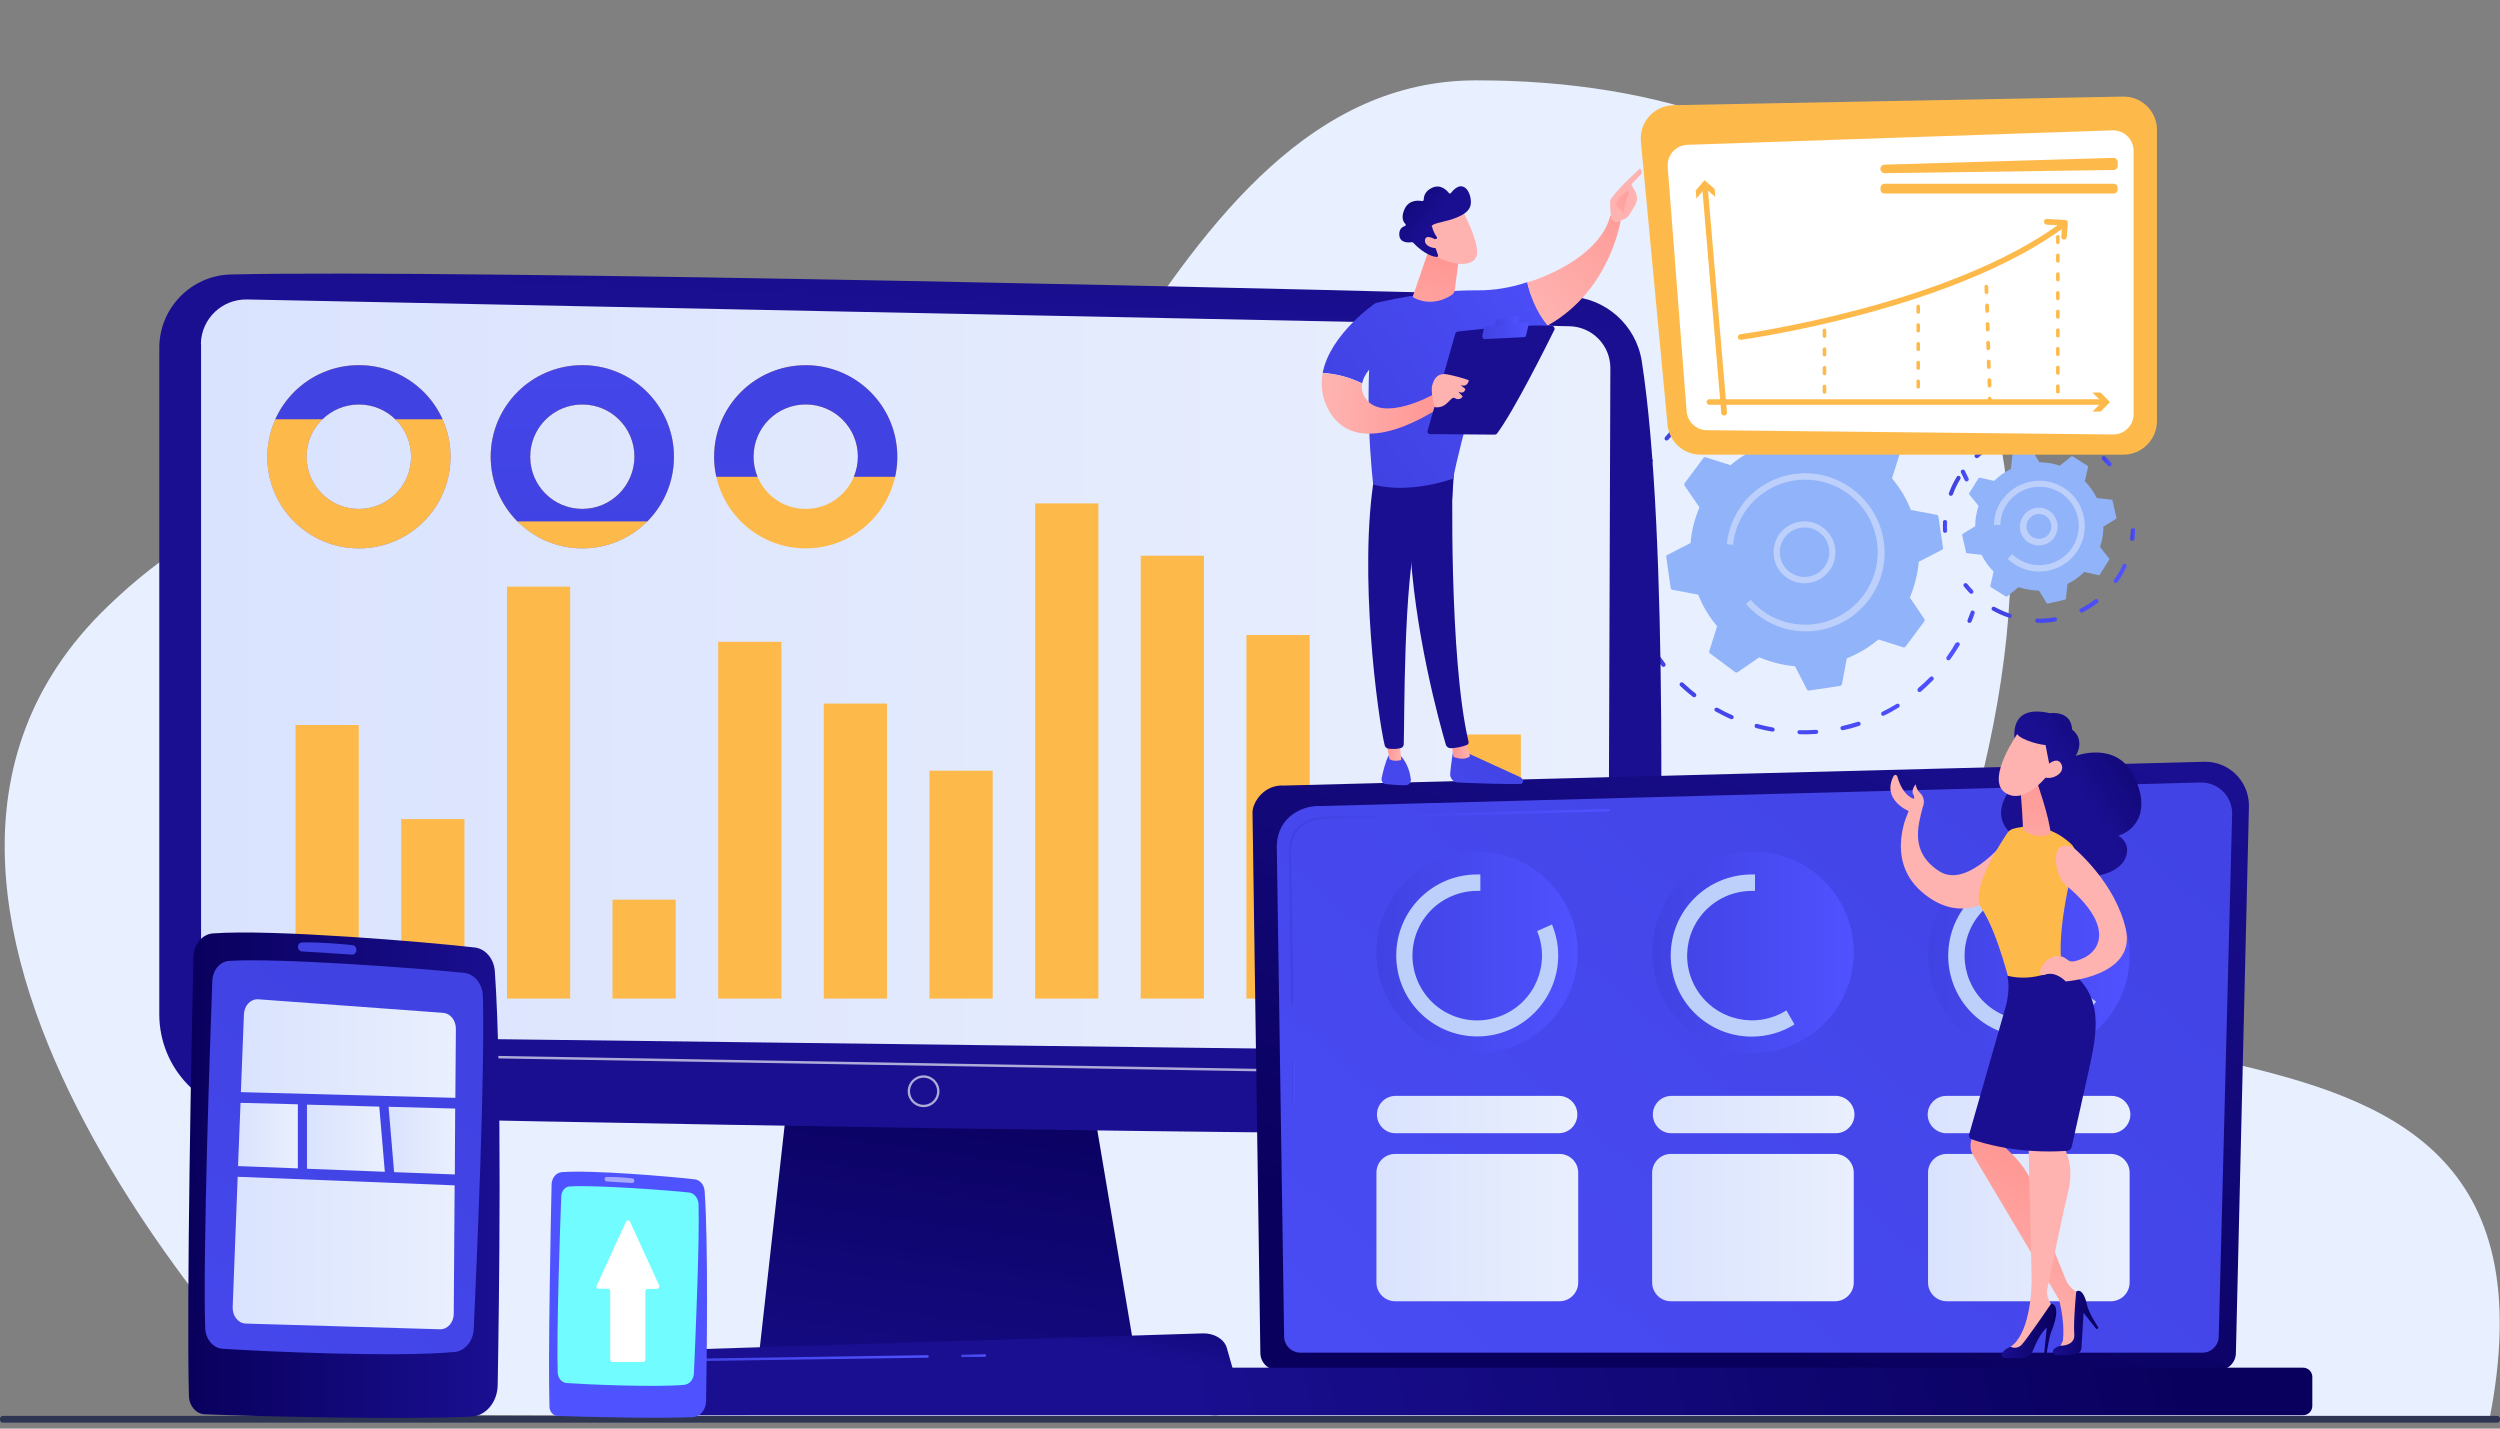 <?xml version="1.0" encoding="utf-8"?>
<!-- Generator: Adobe Illustrator 27.0.1, SVG Export Plug-In . SVG Version: 6.00 Build 0)  -->
<svg version="1.1" id="Layer_1" xmlns="http://www.w3.org/2000/svg" xmlns:xlink="http://www.w3.org/1999/xlink" x="0px" y="0px"
	 viewBox="0 0 1400 800" style="enable-background:new 0 0 1400 800;" xml:space="preserve">
<rect x="0" y="0" width="1400" height="800" fill="#808080" stroke="none"/>
<style type="text/css">
	.st0{fill:#E8EFFE;}
	.st1{fill:url(#SVGID_1_);}
	.st2{fill:url(#SVGID_00000069362529251486908340000011348039189627479486_);}
	.st3{fill:url(#SVGID_00000140003321137930175710000003497704108899432079_);}
	.st4{fill:url(#SVGID_00000165204110037610146670000008012301172351121547_);}
	.st5{fill:url(#SVGID_00000118364174499827074570000002543222829259017149_);}
	.st6{fill:url(#SVGID_00000080929110522824089820000008126419229857223314_);}
	.st7{fill:#91B3FA;}
	.st8{fill:#BDD0FB;}
	.st9{fill:url(#SVGID_00000016782254216492494160000002094052034924513185_);}
	.st10{fill:url(#SVGID_00000142870744724394977410000006088761289358595253_);}
	.st11{fill:url(#SVGID_00000075152952911275938550000012371079894103335558_);}
	.st12{fill:url(#SVGID_00000038396845829294058430000009580001948839475094_);}
	.st13{fill:url(#SVGID_00000117657298854121277100000000924707682915928199_);}
	.st14{fill:url(#SVGID_00000103976828415762065970000009962047387417798320_);}
	.st15{fill:#2E3552;}
	.st16{fill:url(#SVGID_00000150816847722155542820000002296979373529786545_);}
	.st17{fill:url(#SVGID_00000045604468921098503230000006149798784583651458_);}
	.st18{fill:url(#SVGID_00000010997268664871333660000016902813218703563908_);}
	.st19{opacity:0.65;fill:#FFFFFF;enable-background:new    ;}
	.st20{fill:url(#SVGID_00000085973164694570559210000013595832428725413040_);}
	.st21{fill:url(#SVGID_00000010298858858839679170000011775728719506608826_);}
	.st22{fill:url(#SVGID_00000165217407844702395140000013048403574231555735_);}
	.st23{fill:#FDBA4B;}
	.st24{clip-path:url(#SVGID_00000152979027092272111770000016891040202597345160_);}
	.st25{fill:url(#SVGID_00000040545982083538442920000012175177437562755996_);}
	.st26{opacity:0.57;fill:url(#SVGID_00000093860648421244224480000016532164008637084064_);enable-background:new    ;}
	.st27{clip-path:url(#SVGID_00000021812964262155160070000001313266342336259220_);}
	.st28{fill:url(#SVGID_00000085933322261981735030000012320288470091823514_);}
	.st29{opacity:0.6;fill:url(#SVGID_00000106108741399759792440000007074770546906758545_);enable-background:new    ;}
	.st30{clip-path:url(#SVGID_00000160167509144403639350000008298855314759234719_);}
	.st31{fill:url(#SVGID_00000083068471626361478130000004450378042011993997_);}
	.st32{fill:url(#SVGID_00000118379888153588807170000008341111927687850910_);}
	.st33{fill:url(#SVGID_00000038406487083485343120000003654394637993366925_);}
	.st34{fill:url(#SVGID_00000084513180041916693670000005820670980600522143_);}
	.st35{fill:url(#SVGID_00000041997548617586372470000015546219479982802346_);}
	.st36{fill:url(#SVGID_00000167354756768449727010000016285387086793849768_);}
	.st37{fill:url(#SVGID_00000155133901715099145030000000943259381800570780_);}
	.st38{fill:url(#SVGID_00000028294434596923608210000014272233432101288094_);}
	.st39{fill:url(#SVGID_00000129901328421339408920000005027216913942241416_);}
	.st40{fill:url(#SVGID_00000018199065860353829720000006225472883964245168_);}
	.st41{fill:url(#SVGID_00000141454619465861530460000016723445935386200748_);}
	.st42{fill:url(#SVGID_00000021076851176796220800000009651800614325491342_);}
	.st43{fill:url(#SVGID_00000178927857555393914030000005975322120631285378_);}
	.st44{fill:url(#SVGID_00000176726081277579907000000008425801564322626994_);}
	.st45{fill:url(#SVGID_00000158745315230901606140000012671841117383452860_);}
	.st46{fill:url(#SVGID_00000091715163147289540940000011143779294554680984_);}
	.st47{fill:url(#SVGID_00000064317710760114805830000013069230593180255144_);}
	.st48{fill:url(#SVGID_00000156553250798886166270000011024512367623476102_);}
	.st49{fill:url(#SVGID_00000169558440591977400700000007369604111149122741_);}
	.st50{fill:url(#SVGID_00000093885504938037888880000002182958877357703065_);}
	.st51{fill:url(#SVGID_00000027588585900355051810000000028391708172240824_);}
	.st52{fill:url(#SVGID_00000090264194018772166140000013146016676950920336_);}
	.st53{fill:url(#SVGID_00000063632668187078465930000006220941807216368046_);}
	.st54{fill:url(#SVGID_00000018936503017430592360000012155676504501146292_);}
	.st55{fill:url(#SVGID_00000147911156592748117110000007186280582609855886_);}
	.st56{fill:url(#SVGID_00000046311372333035929930000007447310337218844085_);}
	.st57{fill:url(#SVGID_00000133531140301253108890000009579668037263453573_);}
	.st58{fill:url(#SVGID_00000012467889571604457790000009458333007700198061_);}
	.st59{fill:url(#SVGID_00000150783192304380277820000010700148806796676742_);}
	.st60{fill:url(#SVGID_00000129886416280538102200000001584081208859162784_);}
	.st61{fill:url(#SVGID_00000007415746474722889300000008878637427506717829_);}
	.st62{fill:url(#SVGID_00000163030362623920540600000012737373879366676140_);}
	.st63{fill:url(#SVGID_00000165201894624037119720000018321985792252027569_);}
	.st64{fill:url(#SVGID_00000123404742913215362140000014589750437851931029_);}
	.st65{fill:url(#SVGID_00000022558386664269812840000004492804845330777010_);}
	.st66{fill:url(#SVGID_00000122000085002007430660000004232748579961075857_);}
	.st67{fill:url(#SVGID_00000064356172421136642340000015570034869844279455_);}
	.st68{fill:url(#SVGID_00000043440126947658212490000006606782496093825156_);}
	.st69{fill:url(#SVGID_00000173878494387145119190000007072079341797049740_);}
	.st70{fill:url(#SVGID_00000113318441742248317670000009611398157220268458_);}
	.st71{fill:url(#SVGID_00000126314559725221749860000006614481917834726792_);}
	.st72{fill:url(#SVGID_00000021118699645814729390000013516256451311695018_);}
	.st73{fill:url(#SVGID_00000123407786432518649460000005491744570034580922_);}
	.st74{fill:url(#SVGID_00000160907520017807320540000000758720274858248363_);}
	.st75{fill:url(#SVGID_00000016040788949240095940000018444174188963284361_);}
	.st76{fill:url(#SVGID_00000078726873526765951770000010341952410656592001_);}
	.st77{fill:url(#SVGID_00000110446942331577517760000011963077172534278279_);}
	.st78{fill:url(#SVGID_00000112620257324448828410000004866044365410770849_);}
	.st79{fill:url(#SVGID_00000029035641062000630290000008655990152812418721_);}
	.st80{fill:url(#SVGID_00000126318498415206090280000007336341639014049957_);}
	.st81{fill:url(#SVGID_00000055672488959560935070000008653931614232232855_);}
	.st82{fill:url(#SVGID_00000006693647271510021180000004319943785052282771_);}
	.st83{fill:url(#SVGID_00000150071139288007454330000002970487235092411555_);}
	.st84{fill:url(#SVGID_00000090980480449457183820000001690959085444413629_);}
	.st85{fill:url(#SVGID_00000093890387136001365980000008275689889373040560_);}
	.st86{fill:url(#SVGID_00000150104330751335397710000005831041703146794429_);}
	.st87{fill:#71FCFF;}
	.st88{opacity:0.5;fill:#FFFFFF;enable-background:new    ;}
	.st89{fill:#FFFFFF;}
</style>
<path class="st0" d="M167.3,792.1c0,0-282.8-283.1-107.2-452.3s314.5,50.5,410.5,34.3C592.1,353.6,644.7,45.3,826.3,45
	c206.7-0.3,358.4,121.8,277.6,412.9c-59.6,214.6,350.1,38.9,289.9,338.4L167.3,792.1z"/>
<linearGradient id="SVGID_1_" gradientUnits="userSpaceOnUse" x1="911.859" y1="797.322" x2="915.524" y2="797.322" gradientTransform="matrix(1 0 0 -1 0 1080)">
	<stop  offset="0" style="stop-color:#4042E2"/>
	<stop  offset="1" style="stop-color:#4F52FF"/>
</linearGradient>
<path class="st1" d="M913.4,279.6c0.3-0.4,0.8-0.5,1.3-0.4c0.6,0.2,1,0.9,0.8,1.5c-0.5,1.5-0.9,3-1.3,4.5c-0.2,0.6-0.8,1-1.4,0.9
	c-0.6-0.2-1-0.8-0.9-1.4c0,0,0,0,0,0c0.4-1.5,0.8-3.1,1.3-4.6C913.2,279.9,913.3,279.8,913.4,279.6z"/>
<linearGradient id="SVGID_00000129924789103210499120000009411120098073548426_" gradientUnits="userSpaceOnUse" x1="918.729" y1="841.963" x2="1092.346" y2="841.963" gradientTransform="matrix(1 0 0 -1 0 1080)">
	<stop  offset="0" style="stop-color:#4042E2"/>
	<stop  offset="1" style="stop-color:#4F52FF"/>
</linearGradient>
<path style="fill:url(#SVGID_00000129924789103210499120000009411120098073548426_);" d="M932.4,244.8L932.4,244.8
	c2-2.4,4.2-4.8,6.4-7c0.4-0.5,1.2-0.5,1.7-0.1c0.5,0.4,0.5,1.2,0.1,1.7c0,0-0.1,0.1-0.1,0.1c-2.2,2.2-4.3,4.5-6.3,6.8
	c-0.4,0.5-1.2,0.5-1.7,0.1C932.1,246,932,245.3,932.4,244.8L932.4,244.8z M923.5,257.2c0.4-0.5,1.2-0.5,1.7-0.1
	c0.4,0.4,0.5,1,0.2,1.4c-1.6,2.6-3.1,5.4-4.5,8.2c-0.3,0.6-1,0.8-1.6,0.5c-0.6-0.3-0.8-1-0.5-1.6l0,0c1.4-2.9,2.9-5.6,4.6-8.3
	L923.5,257.2z M950.4,228c0.1-0.1,0.1-0.1,0.2-0.2c2.6-1.9,5.2-3.6,8-5.2c0.6-0.3,1.3-0.1,1.6,0.4c0.3,0.6,0.1,1.3-0.4,1.6l0,0
	c-2.7,1.6-5.3,3.3-7.8,5.1c-0.5,0.4-1.3,0.3-1.7-0.3C950,229,950.1,228.4,950.4,228L950.4,228z M971.9,216.2
	c0.1-0.2,0.3-0.3,0.5-0.3c2.9-1.2,5.9-2.2,9-3.1c0.6-0.2,1.3,0.1,1.5,0.7c0.2,0.6-0.1,1.3-0.7,1.5c-0.1,0-0.1,0-0.2,0.1
	c-3,0.9-5.9,1.9-8.8,3c-0.6,0.2-1.3-0.1-1.5-0.7C971.6,217,971.7,216.5,971.9,216.2z M995.7,209.9c0.2-0.2,0.5-0.4,0.8-0.4
	c3.1-0.4,6.3-0.7,9.5-0.8c0.7-0.1,1.2,0.4,1.3,1c0.1,0.7-0.4,1.2-1,1.3c-0.1,0-0.1,0-0.2,0c-3.1,0.1-6.2,0.4-9.2,0.8
	c-0.6,0.1-1.2-0.4-1.3-1c0,0,0,0,0,0C995.4,210.5,995.5,210.2,995.7,209.9L995.7,209.9z M1020.3,209.6c0.3-0.3,0.6-0.5,1-0.4
	c3.1,0.3,6.3,0.9,9.4,1.5c0.6,0.2,1,0.8,0.8,1.5c-0.2,0.6-0.7,0.9-1.3,0.8c-3-0.6-6.1-1.1-9.2-1.5c-0.7-0.1-1.1-0.7-1-1.3
	C1020.1,210,1020.2,209.8,1020.3,209.6L1020.3,209.6z M1044.2,215.4c0.3-0.4,0.9-0.5,1.3-0.4c3,1.1,5.9,2.4,8.7,3.8
	c0.6,0.3,0.8,1,0.6,1.6c0,0,0,0,0,0c-0.3,0.6-1,0.8-1.6,0.5c-2.8-1.4-5.6-2.6-8.5-3.7c-0.6-0.2-0.9-0.9-0.7-1.5c0,0,0,0,0,0
	C1044.1,215.6,1044.2,215.4,1044.2,215.4L1044.2,215.4z M1066,226.7c0.4-0.5,1.1-0.6,1.6-0.2l0.2,0.2c2.3,1.6,4.6,3.3,6.7,5.1
	l0.6,0.5c0.5,0.4,0.6,1.2,0.2,1.7l0,0c-0.4,0.5-1.2,0.6-1.7,0.2c0,0,0,0,0,0l-0.6-0.5c-2.1-1.7-4.3-3.4-6.6-5l-0.2-0.1
	C1065.8,228.1,1065.6,227.4,1066,226.7C1066,226.8,1066,226.8,1066,226.7z M1084.4,243l0.1-0.1c0.5-0.4,1.2-0.4,1.7,0.1
	c2.1,2.4,4.1,4.9,5.9,7.4c0.3,0.6,0.2,1.3-0.4,1.6c-0.5,0.3-1.1,0.2-1.5-0.2c-1.8-2.5-3.8-4.9-5.8-7.2
	C1084.1,244.2,1084.1,243.5,1084.4,243L1084.4,243z"/>
<linearGradient id="SVGID_00000065038695110985659490000016187149548335803060_" gradientUnits="userSpaceOnUse" x1="1098.032" y1="813.673" x2="1102.473" y2="813.673" gradientTransform="matrix(1 0 0 -1 0 1080)">
	<stop  offset="0" style="stop-color:#4042E2"/>
	<stop  offset="1" style="stop-color:#4F52FF"/>
</linearGradient>
<path style="fill:url(#SVGID_00000065038695110985659490000016187149548335803060_);" d="M1098.3,263.4c0.1-0.1,0.2-0.2,0.4-0.3
	c0.6-0.3,1.3-0.1,1.6,0.5c0,0,0,0,0,0c0.7,1.4,1.4,2.9,2.1,4.3c0.3,0.6,0,1.3-0.6,1.6c-0.6,0.3-1.3,0-1.6-0.6c0,0,0,0,0,0
	c-0.7-1.4-1.3-2.9-2-4.2C1097.9,264.3,1098,263.8,1098.3,263.4z"/>
<linearGradient id="SVGID_00000132067242237920907860000000178852320449679295_" gradientUnits="userSpaceOnUse" x1="1101.797" y1="734.712" x2="1105.845" y2="734.712" gradientTransform="matrix(1 0 0 -1 0 1080)">
	<stop  offset="0" style="stop-color:#4042E2"/>
	<stop  offset="1" style="stop-color:#4F52FF"/>
</linearGradient>
<path style="fill:url(#SVGID_00000132067242237920907860000000178852320449679295_);" d="M1103.7,342.3c0.4-0.5,1.2-0.6,1.7-0.1
	c0.4,0.3,0.5,0.8,0.4,1.3c-0.5,1.5-1.1,3-1.7,4.5c-0.2,0.6-0.9,1-1.5,0.8c-0.6-0.2-1-0.9-0.8-1.5c0-0.1,0-0.1,0.1-0.2
	c0.6-1.4,1.1-2.9,1.7-4.4C1103.6,342.5,1103.7,342.4,1103.7,342.3z"/>
<linearGradient id="SVGID_00000122693468011411927550000009194096830711344291_" gradientUnits="userSpaceOnUse" x1="924.991" y1="694.496" x2="1097.547" y2="694.496" gradientTransform="matrix(1 0 0 -1 0 1080)">
	<stop  offset="0" style="stop-color:#4042E2"/>
	<stop  offset="1" style="stop-color:#4F52FF"/>
</linearGradient>
<path style="fill:url(#SVGID_00000122693468011411927550000009194096830711344291_);" d="M925.3,364c0.1-0.1,0.2-0.2,0.3-0.2
	c0.5-0.4,1.3-0.2,1.6,0.3c0,0,0,0,0,0c1.7,2.5,3.5,5,5.3,7.4c0.4,0.5,0.3,1.3-0.2,1.7c-0.5,0.4-1.3,0.3-1.7-0.2l0,0
	c-1.9-2.4-3.8-5-5.5-7.6C924.9,364.9,924.9,364.4,925.3,364z M940.9,382.5L940.9,382.5c0.4-0.5,1.2-0.6,1.7-0.1c1.5,1.4,3,2.7,4.5,4
	c0.8,0.7,1.6,1.3,2.4,1.9c0.5,0.4,0.6,1.2,0.2,1.7c-0.4,0.5-1.2,0.6-1.7,0.2c-0.8-0.7-1.7-1.3-2.5-2c-1.6-1.3-3.1-2.7-4.6-4.1
	C940.5,383.7,940.4,382.9,940.9,382.5z M960.4,396.7c0.4-0.4,1-0.6,1.5-0.3c2.6,1.5,5.4,2.9,8.2,4.1c0.6,0.2,0.9,0.9,0.7,1.5
	c-0.2,0.6-0.9,0.9-1.5,0.7c-0.1,0-0.1,0-0.2-0.1c-2.9-1.2-5.6-2.7-8.4-4.2c-0.6-0.3-0.8-1-0.5-1.6
	C960.3,396.8,960.4,396.8,960.4,396.7L960.4,396.7z M982.8,405.8c0.3-0.4,0.8-0.5,1.2-0.4c2.9,0.8,5.9,1.5,8.9,2
	c0.6,0.1,1,0.8,0.9,1.4c-0.1,0.6-0.7,1-1.3,0.9c-3.1-0.5-6.1-1.2-9.1-2c-0.6-0.2-1-0.8-0.8-1.5C982.6,406.1,982.7,406,982.8,405.8
	L982.8,405.8z M1006.8,409.3c0.2-0.3,0.6-0.4,1-0.4c3,0.1,6.1,0,9.1-0.2c0.7-0.1,1.2,0.4,1.3,1c0.1,0.7-0.4,1.2-1,1.3
	c0,0-0.1,0-0.1,0c-3.1,0.2-6.2,0.3-9.3,0.2c-0.7,0-1.2-0.6-1.2-1.2C1006.5,409.8,1006.6,409.5,1006.8,409.3L1006.8,409.3z
	 M1030.9,407c0.2-0.2,0.4-0.3,0.7-0.4c3-0.7,5.9-1.5,8.8-2.4c0.6-0.2,1.3,0.1,1.5,0.8c0.2,0.6-0.1,1.3-0.8,1.5c-3,1-6,1.8-9,2.4
	c-0.6,0.1-1.3-0.3-1.4-0.9C1030.6,407.6,1030.6,407.3,1030.9,407L1030.9,407z M1053.7,398.9c0.1-0.1,0.2-0.2,0.4-0.3
	c2.7-1.3,5.4-2.8,8-4.4c0.6-0.3,1.3-0.1,1.6,0.4c0.3,0.5,0.1,1.2-0.4,1.6c-2.7,1.6-5.4,3.2-8.2,4.5c-0.6,0.3-1.3,0.1-1.6-0.5
	C1053.4,399.8,1053.4,399.3,1053.7,398.9z M1074,385.6c0-0.1,0.1-0.1,0.1-0.2c2.3-1.9,4.6-4,6.7-6.2c0.4-0.5,1.2-0.6,1.7-0.1
	c0.5,0.4,0.6,1.2,0.1,1.7c0,0-0.1,0.1-0.1,0.1c-2.2,2.2-4.5,4.4-6.8,6.4c-0.5,0.4-1.3,0.3-1.7-0.2
	C1073.7,386.7,1073.7,386.1,1074,385.6L1074,385.6z M1095.4,360.1c0.4-0.5,1-0.6,1.5-0.3c0.6,0.3,0.8,1.1,0.4,1.6
	c-1.3,2.1-2.6,4.2-4,6.2c-0.4,0.5-0.8,1.1-1.2,1.6c-0.3,0.6-1.1,0.7-1.6,0.4c-0.6-0.3-0.7-1.1-0.4-1.6c0-0.1,0.1-0.1,0.1-0.2
	c0.4-0.5,0.7-1.1,1.1-1.6c1.4-1.9,2.7-4,3.8-6.1C1095.3,360.2,1095.4,360.2,1095.4,360.1L1095.4,360.1z"/>
<linearGradient id="SVGID_00000136389241431463644320000018291725860157169594_" gradientUnits="userSpaceOnUse" x1="915.877" y1="730.755" x2="920.107" y2="730.755" gradientTransform="matrix(1 0 0 -1 0 1080)">
	<stop  offset="0" style="stop-color:#4042E2"/>
	<stop  offset="1" style="stop-color:#4F52FF"/>
</linearGradient>
<path style="fill:url(#SVGID_00000136389241431463644320000018291725860157169594_);" d="M916.1,346.4c0.1-0.2,0.3-0.3,0.5-0.3
	c0.6-0.2,1.3,0.1,1.5,0.7c0.6,1.4,1.2,2.9,1.8,4.3c0.2,0.6-0.2,1.3-0.8,1.5c-0.5,0.2-1.1-0.1-1.4-0.5c-0.7-1.4-1.3-2.9-1.9-4.4
	C915.8,347.1,915.9,346.7,916.1,346.4z"/>
<path class="st7" d="M935.6,329.3c0.1,0.5,0.5,0.9,1,1l14.4,2.7c2.5,6.4,6.1,12.4,10.6,17.7l-4.4,13.9c-0.2,0.5,0,1,0.4,1.3
	l14.1,10.5c0.4,0.3,1,0.3,1.4,0l12.1-8.3c6.4,2.7,13.1,4.4,20,5l6.7,13c0.2,0.5,0.7,0.7,1.2,0.6l17.4-2.6c0.5-0.1,0.9-0.5,1-1
	l2.7-14.4c6.4-2.6,12.4-6.1,17.7-10.6l13.9,4.4c0.5,0.2,1,0,1.3-0.4l10.5-14.1c0.3-0.4,0.3-1,0-1.4l-8.1-12c2.7-6.4,4.4-13.1,5-20
	l13-6.7c0.5-0.2,0.7-0.7,0.6-1.2l-2.6-17.4c-0.1-0.5-0.5-0.9-1-1l-14.4-2.7c-2.5-6.4-6.1-12.4-10.6-17.7l4.4-13.9
	c0.2-0.5,0-1-0.4-1.3l-14.1-10.5c-0.4-0.3-1-0.3-1.4,0l-12.1,8.3c-6.4-2.7-13.1-4.4-20-5l-6.7-13c-0.2-0.5-0.7-0.7-1.2-0.6
	l-17.4,2.6c-0.5,0.1-0.9,0.5-1,1l-2.7,14.4c-6.5,2.5-12.5,6.1-17.8,10.6l-13.9-4.4c-0.5-0.2-1,0-1.3,0.4l-10.5,14.1
	c-0.3,0.4-0.3,1,0,1.4l8.3,12.1c-2.7,6.4-4.4,13.1-5,20l-13,6.7c-0.5,0.2-0.7,0.7-0.6,1.2L935.6,329.3z"/>
<path class="st8" d="M997.1,298.3c6.1-7.4,17-8.5,24.4-2.4c7.4,6.1,8.5,17,2.4,24.4c-6.1,7.4-17,8.5-24.4,2.4c-5.9-4.8-7.9-13-5-20
	C995.1,301.1,996,299.6,997.1,298.3z M1021.2,318.1c4.9-5.9,4.1-14.6-1.8-19.5c-5.9-4.9-14.6-4.1-19.5,1.8
	c-4.9,5.9-4.1,14.6,1.8,19.5c4,3.3,9.4,4.1,14.2,2.1C1017.9,321.2,1019.8,319.8,1021.2,318.1z"/>
<path class="st8" d="M976.8,281.1c14.9-18.1,41.5-21.4,60.3-7.4c0.6,0.5,1.2,0.9,1.8,1.4c19,15.3,22,43.1,6.7,62
	c-15,18.6-42,21.9-61,7.5l0,0c-2.5-1.9-4.8-4-6.9-6.4l2.7-2.3c1.4,1.7,3,3.2,4.7,4.6c0.5,0.4,1.1,0.9,1.6,1.3
	c18,13.4,43.4,9.6,56.8-8.4c12.9-17.4,9.9-41.8-6.8-55.5c-0.5-0.4-1.1-0.9-1.6-1.3c-18-13.3-43.4-9.6-56.8,8.4
	c-4.4,5.9-7.1,12.8-7.8,20.1l-3.5-0.3c0.8-7.9,3.7-15.5,8.5-21.9C975.9,282.3,976.4,281.7,976.8,281.1z"/>
<path class="st7" d="M1101.5,309.8l8.2,0.9c1.7,3.5,4,6.7,6.7,9.4l-1.8,8c-0.1,0.3,0.1,0.6,0.3,0.7l8.3,5.2c0.2,0.1,0.6,0.1,0.8,0
	l6.4-5.2c3.7,1.2,7.5,1.9,11.4,1.9l4.3,7c0.2,0.2,0.4,0.4,0.7,0.3l9.6-2.2c0.3-0.1,0.5-0.3,0.5-0.6l0.9-8.2c3.5-1.7,6.7-4,9.4-6.7
	l8,1.8c0.3,0.1,0.6-0.1,0.7-0.3l5.2-8.3c0.2-0.2,0.1-0.6,0-0.8l-5.1-6.4c1.3-3.7,1.9-7.5,1.9-11.4l7-4.3c0.2-0.2,0.4-0.4,0.3-0.7
	l-2.2-9.6c-0.1-0.3-0.3-0.5-0.6-0.5l-8.2-0.9c-1.7-3.5-4-6.7-6.7-9.4l1.8-8c0.1-0.3-0.1-0.6-0.3-0.7l-8.3-5.2
	c-0.2-0.2-0.6-0.1-0.8,0l-6.4,5.2c-3.7-1.3-7.5-1.9-11.4-1.9l-4.3-7c-0.2-0.2-0.4-0.4-0.7-0.3l-9.6,2.2c-0.3,0.1-0.5,0.3-0.5,0.6
	l-0.9,8.2c-3.5,1.7-6.7,4-9.4,6.7l-8-1.8c-0.3-0.1-0.6,0.1-0.7,0.3l-5.2,8.3c-0.1,0.2-0.1,0.6,0,0.8l5.2,6.4
	c-1.2,3.7-1.9,7.5-1.9,11.4l-7,4.3c-0.2,0.2-0.4,0.4-0.3,0.7l2.2,9.6C1100.9,309.5,1101.2,309.8,1101.5,309.8z"/>
<path class="st8" d="M1133.7,288.1c2.7-3.3,7.2-4.6,11.3-3.3c5.5,1.8,8.5,7.7,6.8,13.2c-1.7,5.6-7.6,8.7-13.2,7
	c-5.6-1.7-8.7-7.6-7-13.2C1132.1,290.5,1132.8,289.2,1133.7,288.1z M1147.2,299.2c2.4-3,2-7.3-1-9.8c-3-2.4-7.3-2-9.8,1
	c-2.4,3-2,7.3,1,9.8c0.7,0.6,1.5,1,2.3,1.2C1142.4,302.3,1145.4,301.4,1147.2,299.2L1147.2,299.2z"/>
<linearGradient id="SVGID_00000027585983612699721080000018341785388169324164_" gradientUnits="userSpaceOnUse" x1="1087.938" y1="785.255" x2="1090.374" y2="785.255" gradientTransform="matrix(1 0 0 -1 0 1080)">
	<stop  offset="0" style="stop-color:#4042E2"/>
	<stop  offset="1" style="stop-color:#4F52FF"/>
</linearGradient>
<path style="fill:url(#SVGID_00000027585983612699721080000018341785388169324164_);" d="M1088.3,291.6c0.4-0.5,1.2-0.6,1.7-0.1
	c0.3,0.2,0.4,0.6,0.4,1c-0.1,1.5-0.1,3.1,0,4.6c0.1,0.7-0.4,1.2-1,1.3c-0.7,0.1-1.2-0.4-1.3-1c0-0.1,0-0.1,0-0.2
	c-0.1-1.6-0.1-3.2,0-4.9C1088,292,1088.1,291.8,1088.3,291.6z"/>
<linearGradient id="SVGID_00000032637268313726927370000009311986941698152333_" gradientUnits="userSpaceOnUse" x1="1091.194" y1="820.657" x2="1166.024" y2="820.657" gradientTransform="matrix(1 0 0 -1 0 1080)">
	<stop  offset="0" style="stop-color:#4042E2"/>
	<stop  offset="1" style="stop-color:#4F52FF"/>
</linearGradient>
<path style="fill:url(#SVGID_00000032637268313726927370000009311986941698152333_);" d="M1095.8,266.9c0.4-0.5,1.2-0.6,1.7-0.2
	c0.4,0.4,0.6,1,0.3,1.5c-1.7,2.8-3.1,5.7-4.2,8.7c-0.2,0.6-0.9,0.9-1.5,0.7c-0.6-0.2-0.9-0.9-0.7-1.5l0,0c1.2-3.2,2.6-6.2,4.4-9.1
	L1095.8,266.9z M1106,254.6l0.1-0.1c2.5-2.2,5.3-4.2,8.2-6c0.5-0.4,1.3-0.2,1.7,0.3c0.4,0.5,0.2,1.3-0.3,1.7c0,0-0.1,0.1-0.1,0.1
	c-2.8,1.7-5.4,3.6-7.8,5.7c-0.5,0.4-1.2,0.4-1.7-0.1C1105.6,255.7,1105.6,255,1106,254.6z M1128.9,242.7c0.2-0.2,0.4-0.3,0.6-0.4
	c3.3-0.8,6.7-1.2,10-1.4c0.7,0,1.2,0.5,1.2,1.1c0,0.7-0.5,1.2-1.1,1.2c-3.2,0.1-6.4,0.6-9.6,1.3c-0.6,0.1-1.3-0.2-1.4-0.9
	C1128.6,243.4,1128.7,243,1128.9,242.7z M1154.7,243.2c0.3-0.4,0.8-0.5,1.2-0.4c0.8,0.2,1.6,0.5,2.4,0.7c2.4,0.8,4.8,1.7,7,2.8
	c0.6,0.3,0.8,1,0.5,1.6c-0.3,0.5-1,0.8-1.5,0.5c-2.2-1.1-4.4-2-6.7-2.7c-0.8-0.2-1.6-0.5-2.3-0.7c-0.6-0.2-1-0.8-0.8-1.5
	C1154.5,243.4,1154.6,243.3,1154.7,243.2L1154.7,243.2z"/>
<linearGradient id="SVGID_00000110443558298824910690000002583790651131309465_" gradientUnits="userSpaceOnUse" x1="1176.974" y1="821.735" x2="1182.637" y2="821.735" gradientTransform="matrix(1 0 0 -1 0 1080)">
	<stop  offset="0" style="stop-color:#4042E2"/>
	<stop  offset="1" style="stop-color:#4F52FF"/>
</linearGradient>
<path style="fill:url(#SVGID_00000110443558298824910690000002583790651131309465_);" d="M1177.2,255.8L1177.2,255.8
	c0.5-0.5,1.2-0.6,1.7-0.1c0,0,0,0,0,0c1.2,1.1,2.3,2.3,3.4,3.5c0.4,0.5,0.4,1.2-0.1,1.7c0,0,0,0,0,0c-0.5,0.4-1.2,0.4-1.7-0.1
	c0,0,0,0,0,0c-1-1.2-2.1-2.3-3.2-3.3C1176.9,257,1176.9,256.3,1177.2,255.8z"/>
<linearGradient id="SVGID_00000005242888118374079240000001793086228682435480_" gradientUnits="userSpaceOnUse" x1="1192.945" y1="780.607" x2="1195.736" y2="780.607" gradientTransform="matrix(1 0 0 -1 0 1080)">
	<stop  offset="0" style="stop-color:#4042E2"/>
	<stop  offset="1" style="stop-color:#4F52FF"/>
</linearGradient>
<path style="fill:url(#SVGID_00000005242888118374079240000001793086228682435480_);" d="M1193.6,296.2c0.4-0.5,1.2-0.6,1.7-0.2
	c0.3,0.2,0.5,0.6,0.4,1c-0.1,1.6-0.2,3.2-0.4,4.8c0,0.7-0.6,1.2-1.3,1.1c-0.7,0-1.2-0.6-1.1-1.3c0-0.1,0-0.1,0-0.2
	c0.2-1.5,0.3-3.1,0.4-4.6C1193.4,296.7,1193.5,296.4,1193.6,296.2z"/>
<linearGradient id="SVGID_00000156577359554722822500000012286246216401294773_" gradientUnits="userSpaceOnUse" x1="1115.212" y1="747.768" x2="1190.914" y2="747.768" gradientTransform="matrix(1 0 0 -1 0 1080)">
	<stop  offset="0" style="stop-color:#4042E2"/>
	<stop  offset="1" style="stop-color:#4F52FF"/>
</linearGradient>
<path style="fill:url(#SVGID_00000156577359554722822500000012286246216401294773_);" d="M1115.5,340.2c0.4-0.4,1-0.6,1.5-0.3
	c2.8,1.5,5.7,2.8,8.7,3.8c0.6,0.2,1,0.8,0.9,1.4c-0.2,0.6-0.8,1-1.4,0.9c-0.1,0-0.1,0-0.2-0.1c-3.2-1-6.2-2.4-9.1-4
	c-0.6-0.3-0.8-1-0.5-1.6C1115.4,340.4,1115.4,340.3,1115.5,340.2z M1140,346.8c0.2-0.3,0.6-0.4,1-0.4c3.2,0.1,6.4-0.2,9.5-0.7
	c0.6-0.1,1.3,0.3,1.4,1c0,0,0,0,0,0c0.1,0.6-0.3,1.3-1,1.4c-3.3,0.5-6.6,0.8-9.9,0.7c-0.7,0-1.2-0.6-1.2-1.2
	C1139.7,347.2,1139.8,347,1140,346.8z M1164.7,341.1c0.1-0.1,0.2-0.2,0.4-0.3c2.8-1.4,5.5-3.1,8.1-5.1c0.5-0.4,1.3-0.3,1.7,0.2
	c0.4,0.5,0.3,1.3-0.2,1.7c-2.6,2-5.5,3.8-8.4,5.3c-0.6,0.3-1.3,0.1-1.6-0.5c0,0,0,0,0,0C1164.3,342,1164.4,341.5,1164.7,341.1z
	 M1188.8,316.2c0.4-0.5,1.2-0.6,1.7-0.2c0.4,0.3,0.5,0.9,0.3,1.4c-1.4,3-3.1,5.9-5,8.6c-0.4,0.5-1.1,0.7-1.6,0.3c0,0,0,0,0,0
	c-0.5-0.4-0.7-1.1-0.3-1.6c1.9-2.6,3.5-5.4,4.8-8.2C1188.7,316.3,1188.8,316.2,1188.8,316.2L1188.8,316.2z"/>
<linearGradient id="SVGID_00000012450161339322020040000003991632211455234471_" gradientUnits="userSpaceOnUse" x1="1099.516" y1="750.458" x2="1105.016" y2="750.458" gradientTransform="matrix(1 0 0 -1 0 1080)">
	<stop  offset="0" style="stop-color:#4042E2"/>
	<stop  offset="1" style="stop-color:#4F52FF"/>
</linearGradient>
<path style="fill:url(#SVGID_00000012450161339322020040000003991632211455234471_);" d="M1099.8,327l0.2-0.2
	c0.5-0.4,1.3-0.3,1.7,0.2c1,1.2,2,2.4,3.1,3.5c0.5,0.5,0.4,1.2,0,1.7c-0.5,0.5-1.2,0.4-1.7,0c-1.1-1.2-2.2-2.4-3.2-3.7
	C1099.4,328.1,1099.4,327.4,1099.8,327z"/>
<path class="st8" d="M1122.4,278.5c8.2-9.9,22.3-12.2,33.2-5.4c0.9,0.6,1.9,1.2,2.7,1.9c10.8,9,12.3,25.1,3.3,35.9
	c-9,10.8-25.1,12.3-35.9,3.3c-0.4-0.3-0.8-0.7-1.1-1l-0.3-0.3l2.5-2.6c0.4,0.4,0.9,0.8,1.4,1.2c0.7,0.6,1.5,1.2,2.3,1.7l0,0
	c0.7,0.5,1.5,0.9,2.3,1.2l0,0c11,5.2,24,0.4,29.2-10.5c4.3-9.1,1.8-19.9-5.9-26.3c-0.7-0.6-1.5-1.2-2.3-1.7
	c-10.3-6.4-23.8-3.3-30.3,7c-2.1,3.3-3.2,7.2-3.3,11.1l-3.6-0.1c0.1-4.6,1.4-9.1,3.9-13C1121,280.3,1121.7,279.4,1122.4,278.5z"/>
<path class="st15" d="M1400,794.5v0.6c0,0.9-0.7,1.6-1.6,1.6H1.6c-0.9,0-1.6-0.7-1.6-1.6v-0.6c0-0.9,0.7-1.6,1.6-1.6h1396.8
	C1399.3,792.8,1400,793.6,1400,794.5z"/>
<linearGradient id="SVGID_00000076589149853689997460000017764071059915627953_" gradientUnits="userSpaceOnUse" x1="551.193" y1="483.856" x2="515.101" y2="232.637" gradientTransform="matrix(1 0 0 -1 0 1080)">
	<stop  offset="0" style="stop-color:#09005D"/>
	<stop  offset="1" style="stop-color:#1A0F91"/>
</linearGradient>
<polygon style="fill:url(#SVGID_00000076589149853689997460000017764071059915627953_);" points="443.2,596.2 425,759.1 
	635.8,759.1 608.3,596.2 "/>
<linearGradient id="SVGID_00000037660072896493585550000016314221068741311398_" gradientUnits="userSpaceOnUse" x1="535.281" y1="1339.038" x2="517.239" y2="897.669" gradientTransform="matrix(1 0 0 -1 0 1080)">
	<stop  offset="0" style="stop-color:#09005D"/>
	<stop  offset="1" style="stop-color:#1A0F91"/>
</linearGradient>
<path style="fill:url(#SVGID_00000037660072896493585550000016314221068741311398_);" d="M89.2,194.8V568
	c0,30.7,24.5,55.8,55.1,56.6c136.3,3.5,612.9,12,742.6,10.1c22.3-0.3,40.4-18.2,41-40.5c2.5-86.7,6.6-295.1-8.5-391.9
	c-3.2-20.4-20.4-35.6-41-36.3c-114.2-3.6-619.4-15.3-749.1-12.3C107.1,154.2,89.2,172.5,89.2,194.8z"/>
<linearGradient id="SVGID_00000074431012448659438710000005394054688912115334_" gradientUnits="userSpaceOnUse" x1="112.594" y1="701.512" x2="901.845" y2="701.512" gradientTransform="matrix(1 0 0 -1 0 1080)">
	<stop  offset="0" style="stop-color:#DAE3FE"/>
	<stop  offset="1" style="stop-color:#E9EFFD"/>
</linearGradient>
<path style="fill:url(#SVGID_00000074431012448659438710000005394054688912115334_);" d="M112.6,193v354.5
	c0,17.9,14.4,32.5,32.3,32.8l723.4,8.9c17.6,0.2,32.1-13.8,32.3-31.5c0-0.1,0-0.2,0-0.3l1.2-351.3c0-12.7-10.1-23.1-22.8-23.4
	l-740.6-15c-14-0.3-25.6,10.7-25.9,24.7C112.6,192.6,112.6,192.8,112.6,193z"/>
<path class="st19" d="M906.1,603.4L906.1,603.4l-793.5-13.5c-0.4,0-0.7-0.4-0.6-0.8c0-0.3,0.3-0.6,0.6-0.6l0,0l793.5,13.5
	c0.4,0,0.7,0.3,0.7,0.7c0,0,0,0,0,0C906.8,603.1,906.5,603.4,906.1,603.4z"/>
<path class="st19" d="M517.2,620c-4.9,0-8.9-4-8.9-8.9c0-4.9,4-8.9,8.9-8.9c4.9,0,8.9,4,8.9,8.9C526.1,616,522.1,620,517.2,620z
	 M517.2,603.5c-4.2,0-7.6,3.4-7.6,7.6c0,4.2,3.4,7.6,7.6,7.6c4.2,0,7.6-3.4,7.6-7.6c0,0,0,0,0,0
	C524.8,606.9,521.4,603.5,517.2,603.5C517.2,603.4,517.2,603.4,517.2,603.5L517.2,603.5z"/>
<linearGradient id="SVGID_00000120550748933358399070000005681834989748214147_" gradientUnits="userSpaceOnUse" x1="548.711" y1="400.778" x2="536.223" y2="341.791" gradientTransform="matrix(1 0 0 -1 0 1080)">
	<stop  offset="0" style="stop-color:#09005D"/>
	<stop  offset="1" style="stop-color:#1A0F91"/>
</linearGradient>
<path style="fill:url(#SVGID_00000120550748933358399070000005681834989748214147_);" d="M681.2,792.5H372.7c-8.4,0-14.7-6-13-12.4
	l4-15.7c1.2-4.7,6.4-8.2,12.5-8.4l297.3-9.3c6.4-0.2,12.1,3.2,13.5,8.1l7.1,24.9C696,786.3,689.7,792.5,681.2,792.5z"/>
<linearGradient id="SVGID_00000098924980920232983520000016998606341899187640_" gradientUnits="userSpaceOnUse" x1="538.07" y1="320.763" x2="552.198" y2="320.763" gradientTransform="matrix(1 0 0 -1 0 1080)">
	<stop  offset="0" style="stop-color:#4042E2"/>
	<stop  offset="1" style="stop-color:#4F52FF"/>
</linearGradient>
<path style="fill:url(#SVGID_00000098924980920232983520000016998606341899187640_);" d="M538.8,760c-0.4,0-0.7-0.4-0.6-0.8
	c0-0.3,0.3-0.6,0.6-0.6l12.7-0.2c0.4,0,0.7,0.3,0.7,0.7c0,0,0,0,0,0c0,0.4-0.3,0.7-0.7,0.7L538.8,760L538.8,760z"/>
<linearGradient id="SVGID_00000022527427161038596220000001377965029691542434_" gradientUnits="userSpaceOnUse" x1="370.401" y1="308.788" x2="520.135" y2="308.788" gradientTransform="matrix(1 0 0 -1 0 1080)">
	<stop  offset="0" style="stop-color:#4042E2"/>
	<stop  offset="1" style="stop-color:#4F52FF"/>
</linearGradient>
<path style="fill:url(#SVGID_00000022527427161038596220000001377965029691542434_);" d="M371.1,783.5H371c-0.4-0.1-0.6-0.4-0.6-0.8
	c0,0,0,0,0,0l1.8-11.4c0.9-6,6-10.4,12.1-10.4l135.1-2l0,0c0.4,0,0.7,0.3,0.7,0.7c0,0.4-0.3,0.7-0.7,0.7c0,0,0,0,0,0l-135.1,2
	c-5.3,0.1-9.9,4-10.7,9.3l-1.8,11.4C371.7,783.3,371.4,783.5,371.1,783.5z"/>
<rect x="165.5" y="406" class="st23" width="35.4" height="153.2"/>
<rect x="224.7" y="458.7" class="st23" width="35.4" height="100.6"/>
<rect x="283.9" y="328.5" class="st23" width="35.4" height="230.7"/>
<rect x="343" y="503.8" class="st23" width="35.4" height="55.4"/>
<rect x="402.2" y="359.4" class="st23" width="35.4" height="199.8"/>
<rect x="461.3" y="394" class="st23" width="35.4" height="165.2"/>
<rect x="520.5" y="431.6" class="st23" width="35.4" height="127.6"/>
<rect x="579.7" y="281.9" class="st23" width="35.4" height="277.3"/>
<rect x="638.8" y="311.2" class="st23" width="35.4" height="248"/>
<rect x="698" y="355.6" class="st23" width="35.4" height="203.6"/>
<rect x="757.1" y="508.9" class="st23" width="35.4" height="50.3"/>
<rect x="816.3" y="411.3" class="st23" width="35.4" height="147.9"/>
<path class="st23" d="M451.2,307.1c28.4,0,51.3-23,51.3-51.3c0-28.4-23-51.3-51.3-51.3c-28.4,0-51.3,23-51.3,51.3
	S422.9,307.1,451.2,307.1L451.2,307.1z M451.2,226.5c16.2,0,29.2,13.1,29.2,29.2S467.4,285,451.2,285c-16.2,0-29.2-13.1-29.2-29.2
	c0,0,0,0,0,0C422,239.6,435,226.5,451.2,226.5C451.2,226.5,451.2,226.5,451.2,226.5L451.2,226.5z"/>
<g>
	<defs>
		<path id="SVGID_00000090256870731884133350000004096362185260410528_" d="M451.2,307.1c28.4,0,51.3-23,51.3-51.3
			c0-28.4-23-51.3-51.3-51.3c-28.4,0-51.3,23-51.3,51.3S422.9,307.1,451.2,307.1L451.2,307.1z M451.2,226.5
			c16.2,0,29.2,13.1,29.2,29.2S467.4,285,451.2,285c-16.2,0-29.2-13.1-29.2-29.2c0,0,0,0,0,0C422,239.6,435,226.5,451.2,226.5
			C451.2,226.5,451.2,226.5,451.2,226.5L451.2,226.5z"/>
	</defs>
	<clipPath id="SVGID_00000049208960350720657920000015040880454384326318_">
		<use xlink:href="#SVGID_00000090256870731884133350000004096362185260410528_"  style="overflow:visible;"/>
	</clipPath>
	<g style="clip-path:url(#SVGID_00000049208960350720657920000015040880454384326318_);">
		
			<linearGradient id="SVGID_00000140001822883955895480000000005518809658814643_" gradientUnits="userSpaceOnUse" x1="444.108" y1="-328.469" x2="506.567" y2="52.57" gradientTransform="matrix(-1 0 0 1 887.93 580.55)">
			<stop  offset="0" style="stop-color:#4042E2"/>
			<stop  offset="1" style="stop-color:#4F52FF"/>
		</linearGradient>
		
			<rect x="370.4" y="202.5" style="fill:url(#SVGID_00000140001822883955895480000000005518809658814643_);" width="152.5" height="64.5"/>
	</g>
</g>
<linearGradient id="SVGID_00000134971666714683947100000004885288435771579309_" gradientUnits="userSpaceOnUse" x1="510.498" y1="-324.767" x2="613.164" y2="-324.767" gradientTransform="matrix(-1 0 0 1 887.94 580.54)">
	<stop  offset="0" style="stop-color:#4042E2"/>
	<stop  offset="1" style="stop-color:#4F52FF"/>
</linearGradient>
<path style="opacity:0.57;fill:url(#SVGID_00000134971666714683947100000004885288435771579309_);enable-background:new    ;" d="
	M326.1,307.1c28.4,0,51.3-23,51.3-51.3s-23-51.3-51.3-51.3c-28.4,0-51.3,23-51.3,51.3c0,0,0,0,0,0
	C274.8,284.1,297.8,307.1,326.1,307.1z M326.1,226.5c16.2,0,29.2,13.1,29.2,29.2S342.3,285,326.1,285c-16.2,0-29.2-13.1-29.2-29.2
	c0,0,0,0,0,0C296.9,239.6,309.9,226.5,326.1,226.5C326.1,226.5,326.1,226.5,326.1,226.5L326.1,226.5z"/>
<path class="st23" d="M326.1,307.1c28.4,0,51.3-23,51.3-51.3s-23-51.3-51.3-51.3c-28.4,0-51.3,23-51.3,51.3c0,0,0,0,0,0
	C274.8,284.1,297.8,307.1,326.1,307.1z M326.1,226.5c16.2,0,29.2,13.1,29.2,29.2S342.3,285,326.1,285c-16.2,0-29.2-13.1-29.2-29.2
	c0,0,0,0,0,0C296.9,239.6,309.9,226.5,326.1,226.5C326.1,226.5,326.1,226.5,326.1,226.5L326.1,226.5z"/>
<g>
	<defs>
		<path id="SVGID_00000070811761367628468310000010616638800342609066_" d="M326.1,307.1c28.4,0,51.3-23,51.3-51.3
			s-23-51.3-51.3-51.3c-28.4,0-51.3,23-51.3,51.3c0,0,0,0,0,0C274.8,284.1,297.8,307.1,326.1,307.1z M326.1,226.5
			c16.2,0,29.2,13.1,29.2,29.2S342.3,285,326.1,285c-16.2,0-29.2-13.1-29.2-29.2c0,0,0,0,0,0C296.9,239.6,309.9,226.5,326.1,226.5
			C326.1,226.5,326.1,226.5,326.1,226.5L326.1,226.5z"/>
	</defs>
	<clipPath id="SVGID_00000049919117086912118480000012121842220745483945_">
		<use xlink:href="#SVGID_00000070811761367628468310000010616638800342609066_"  style="overflow:visible;"/>
	</clipPath>
	<g style="clip-path:url(#SVGID_00000049919117086912118480000012121842220745483945_);">
		
			<linearGradient id="SVGID_00000084488718114936806030000007900866604462375303_" gradientUnits="userSpaceOnUse" x1="566.046" y1="-282.076" x2="568.75" y2="-656.19" gradientTransform="matrix(-1 0 0 1 887.94 580.54)">
			<stop  offset="0" style="stop-color:#4042E2"/>
			<stop  offset="1" style="stop-color:#4F52FF"/>
		</linearGradient>
		
			<rect x="245.3" y="202.5" style="fill:url(#SVGID_00000084488718114936806030000007900866604462375303_);" width="152.5" height="89.5"/>
	</g>
</g>
<linearGradient id="SVGID_00000000906455737927270300000003007732675224422308_" gradientUnits="userSpaceOnUse" x1="635.647" y1="-324.767" x2="738.313" y2="-324.767" gradientTransform="matrix(-1 0 0 1 887.94 580.54)">
	<stop  offset="0" style="stop-color:#4042E2"/>
	<stop  offset="1" style="stop-color:#4F52FF"/>
</linearGradient>
<path style="opacity:0.6;fill:url(#SVGID_00000000906455737927270300000003007732675224422308_);enable-background:new    ;" d="
	M201,307.1c28.4,0,51.3-23,51.3-51.3c0-28.4-23-51.3-51.3-51.3c-28.4,0-51.3,23-51.3,51.3c0,0,0,0,0,0
	C149.6,284.1,172.6,307.1,201,307.1z M201,226.5c16.2,0,29.2,13.1,29.2,29.3c0,16.2-13.1,29.2-29.3,29.2
	c-16.1,0-29.2-13.1-29.2-29.3C171.7,239.6,184.8,226.5,201,226.5L201,226.5L201,226.5z"/>
<path class="st23" d="M201,307.1c28.4,0,51.3-23,51.3-51.3c0-28.4-23-51.3-51.3-51.3c-28.4,0-51.3,23-51.3,51.3c0,0,0,0,0,0
	C149.6,284.1,172.6,307.1,201,307.1z M201,226.5c16.2,0,29.2,13.1,29.2,29.3c0,16.2-13.1,29.2-29.3,29.2
	c-16.1,0-29.2-13.1-29.2-29.3C171.7,239.6,184.8,226.5,201,226.5L201,226.5L201,226.5z"/>
<g>
	<defs>
		<path id="SVGID_00000136389691142658325980000012978051233878872728_" d="M201,307.1c28.4,0,51.3-23,51.3-51.3
			c0-28.4-23-51.3-51.3-51.3c-28.4,0-51.3,23-51.3,51.3c0,0,0,0,0,0C149.6,284.1,172.6,307.1,201,307.1z M201,226.5
			c16.2,0,29.2,13.1,29.2,29.3c0,16.2-13.1,29.2-29.3,29.2c-16.1,0-29.2-13.1-29.2-29.3C171.7,239.6,184.8,226.5,201,226.5
			L201,226.5L201,226.5z"/>
	</defs>
	<clipPath id="SVGID_00000122716614329811981720000002062365907011090059_">
		<use xlink:href="#SVGID_00000136389691142658325980000012978051233878872728_"  style="overflow:visible;"/>
	</clipPath>
	<g style="clip-path:url(#SVGID_00000122716614329811981720000002062365907011090059_);">
		
			<linearGradient id="SVGID_00000155865814013452437450000010644054541087096210_" gradientUnits="userSpaceOnUse" x1="733.715" y1="-264.104" x2="831.576" y2="-37.151" gradientTransform="matrix(-1 0 0 1 887.94 580.55)">
			<stop  offset="0" style="stop-color:#4042E2"/>
			<stop  offset="1" style="stop-color:#4F52FF"/>
		</linearGradient>
		
			<rect x="120.1" y="202.5" style="fill:url(#SVGID_00000155865814013452437450000010644054541087096210_);" width="152.5" height="32.3"/>
	</g>
</g>
<linearGradient id="SVGID_00000038410526575809889580000011905753906595491456_" gradientUnits="userSpaceOnUse" x1="930.833" y1="335.949" x2="1055.253" y2="709.219" gradientTransform="matrix(1 0 0 -1 0 1080)">
	<stop  offset="0" style="stop-color:#09005D"/>
	<stop  offset="1" style="stop-color:#1A0F91"/>
</linearGradient>
<path style="fill:url(#SVGID_00000038410526575809889580000011905753906595491456_);" d="M1252.1,757.6c0,5.4-4.4,9.7-9.7,9.7H715.5
	c-5.4,0-9.7-4.4-9.7-9.7l-4.4-302.7c0-5.4,6.3-15.8,17.9-15l514.9-13.3c13.6-0.4,24.8,10.3,25.2,23.9c0,0.4,0,0.8,0,1.2
	L1252.1,757.6z"/>
<linearGradient id="SVGID_00000140693353703167321740000014045780666150642325_" gradientUnits="userSpaceOnUse" x1="1208.3" y1="733.781" x2="521.985" y2="-50.108" gradientTransform="matrix(1 0 0 -1 0 1080)">
	<stop  offset="0" style="stop-color:#4042E2"/>
	<stop  offset="1" style="stop-color:#4F52FF"/>
</linearGradient>
<path style="fill:url(#SVGID_00000140693353703167321740000014045780666150642325_);" d="M1242.5,748.3c0,5.1-4.1,9.2-9.2,9.2h-505
	c-5.1,0-9.2-4.1-9.2-9.2l-4.1-274.8c0.5-16.5,15-22.5,23.8-22.1l493.5-13.2c9.5-0.2,17.5,7.3,17.7,16.8c0,0.3,0,0.6,0,0.8
	L1242.5,748.3z"/>
<linearGradient id="SVGID_00000048470004493896896470000004841801715836161718_" gradientUnits="userSpaceOnUse" x1="723.472" y1="474.773" x2="725.189" y2="474.773" gradientTransform="matrix(1 0 0 -1 0 1080)">
	<stop  offset="0" style="stop-color:#4042E2"/>
	<stop  offset="1" style="stop-color:#4F52FF"/>
</linearGradient>
<path style="fill:url(#SVGID_00000048470004493896896470000004841801715836161718_);" d="M724.5,617c-0.4,0-0.7-0.3-0.7-0.7
	l-0.3-22.3c0-0.4,0.3-0.7,0.7-0.7c0,0,0,0,0,0l0,0c0.4,0,0.7,0.3,0.7,0.7l0.3,22.3C725.2,616.7,724.9,617.1,724.5,617L724.5,617z"/>
<linearGradient id="SVGID_00000098192548888171713910000007768163063339075231_" gradientUnits="userSpaceOnUse" x1="721.746" y1="572.284" x2="901.663" y2="572.284" gradientTransform="matrix(1 0 0 -1 0 1080)">
	<stop  offset="0" style="stop-color:#4042E2"/>
	<stop  offset="1" style="stop-color:#4F52FF"/>
</linearGradient>
<path style="fill:url(#SVGID_00000098192548888171713910000007768163063339075231_);" d="M723.7,562.4c-0.4,0-0.7-0.3-0.7-0.7
	l-1.2-85.4c0-5.7,1.8-10.2,5.2-13.5c6.2-6,16-5.7,16.4-5.7L901,453c0.4,0,0.7,0.3,0.7,0.7c0,0.4-0.3,0.7-0.7,0.7c0,0,0,0,0,0
	l-157.7,4.2c-0.4,0-9.6-0.3-15.5,5.3c-3.1,3-4.7,7.2-4.8,12.5l1.3,85.4C724.3,562.1,724,562.4,723.7,562.4L723.7,562.4z"/>
<linearGradient id="SVGID_00000164501568205570599700000015312548003513491121_" gradientUnits="userSpaceOnUse" x1="1219.81" y1="358.134" x2="667.026" y2="223.672" gradientTransform="matrix(1 0 0 -1 0 1080)">
	<stop  offset="0" style="stop-color:#09005D"/>
	<stop  offset="1" style="stop-color:#1A0F91"/>
</linearGradient>
<path style="fill:url(#SVGID_00000164501568205570599700000015312548003513491121_);" d="M679,765.9h610.7c2.9,0,5.2,2.3,5.2,5.2
	v16.2c0,2.9-2.3,5.2-5.2,5.2H679c-2.9,0-5.2-2.3-5.2-5.2v-16.2C673.8,768.2,676.1,765.9,679,765.9z"/>
<linearGradient id="SVGID_00000031177891824745532380000002043547312180830865_" gradientUnits="userSpaceOnUse" x1="770.835" y1="546.719" x2="883.714" y2="546.719" gradientTransform="matrix(1 0 0 -1 -7.054876e-02 1080.008)">
	<stop  offset="0" style="stop-color:#4042E2"/>
	<stop  offset="1" style="stop-color:#4F52FF"/>
</linearGradient>
<circle style="fill:url(#SVGID_00000031177891824745532380000002043547312180830865_);" cx="827.2" cy="533.3" r="56.4"/>
<linearGradient id="SVGID_00000127727459536219072030000002594824463263646369_" gradientUnits="userSpaceOnUse" x1="925.243" y1="546.644" x2="1038.108" y2="546.644" gradientTransform="matrix(1 0 0 -1 5.658536e-02 1079.984)">
	<stop  offset="0" style="stop-color:#4042E2"/>
	<stop  offset="1" style="stop-color:#4F52FF"/>
</linearGradient>
<circle style="fill:url(#SVGID_00000127727459536219072030000002594824463263646369_);" cx="981.7" cy="533.3" r="56.4"/>
<linearGradient id="SVGID_00000092441018149067092850000011355966673300369043_" gradientUnits="userSpaceOnUse" x1="1079.725" y1="544.847" x2="1192.604" y2="544.847" gradientTransform="matrix(1 0 0 -1 -5.480034e-03 1079.999)">
	<stop  offset="0" style="stop-color:#4042E2"/>
	<stop  offset="1" style="stop-color:#4F52FF"/>
</linearGradient>
<circle style="fill:url(#SVGID_00000092441018149067092850000011355966673300369043_);" cx="1136.2" cy="535.2" r="56.4"/>
<path class="st8" d="M860.8,521.4c7.6,18.5-1.2,39.7-19.8,47.3s-39.7-1.2-47.3-19.8c-7.6-18.5,1.2-39.7,19.8-47.3
	c4.4-1.8,9-2.7,13.7-2.7c0.6,0,1.2,0,1.8,0v-9.2c-0.6,0-1.2,0-1.8,0c-25.1,0-45.3,20.4-45.3,45.4c0,25.1,20.4,45.3,45.4,45.3
	c25.1,0,45.3-20.4,45.3-45.4c0-5.9-1.2-11.8-3.5-17.3L860.8,521.4z"/>
<path class="st8" d="M1000.4,565.8c-16.9,10.7-39.3,5.6-50-11.3s-5.6-39.3,11.3-50c5.8-3.7,12.5-5.6,19.3-5.6c0.6,0,1.2,0,1.8,0
	v-9.2c-0.6,0-1.2,0-1.8,0c-25.1,0-45.4,20.3-45.4,45.4c0,25.1,20.3,45.4,45.4,45.4c8.4,0,16.7-2.3,23.9-6.8L1000.4,565.8z"/>
<path class="st8" d="M1166.4,555.5c-11.2,16.6-33.8,20.9-50.3,9.7c-16.6-11.2-20.9-33.8-9.7-50.3c6.8-10,18-15.9,30-15.9
	c0.6,0,1.2,0,1.8,0v-9.2c-0.6,0-1.2,0-1.8,0c-25.1,0-45.4,20.3-45.4,45.4c0,25.1,20.3,45.4,45.4,45.4c14.9,0,28.9-7.4,37.4-19.7
	L1166.4,555.5z"/>
<linearGradient id="SVGID_00000109732479028498327650000009955448293277167550_" gradientUnits="userSpaceOnUse" x1="770.816" y1="455.892" x2="883.669" y2="455.892" gradientTransform="matrix(1 0 0 -1 0 1080)">
	<stop  offset="0" style="stop-color:#DAE3FE"/>
	<stop  offset="1" style="stop-color:#E9EFFD"/>
</linearGradient>
<path style="fill:url(#SVGID_00000109732479028498327650000009955448293277167550_);" d="M873.2,613.7h-92
	c-5.8,0.2-10.3,5-10.1,10.8c0.2,5.5,4.6,10,10.1,10.1h92c5.8-0.2,10.3-5,10.1-10.8C883.2,618.3,878.7,613.8,873.2,613.7L873.2,613.7
	z"/>
<linearGradient id="SVGID_00000027583662409850691590000012112890052342626954_" gradientUnits="userSpaceOnUse" x1="925.277" y1="455.892" x2="1038.139" y2="455.892" gradientTransform="matrix(1 0 0 -1 0 1080)">
	<stop  offset="0" style="stop-color:#DAE3FE"/>
	<stop  offset="1" style="stop-color:#E9EFFD"/>
</linearGradient>
<path style="fill:url(#SVGID_00000027583662409850691590000012112890052342626954_);" d="M1027.7,613.7h-92
	c-5.8,0.2-10.3,5-10.1,10.8c0.2,5.5,4.6,10,10.1,10.1h92c5.8,0.2,10.6-4.4,10.8-10.1s-4.4-10.6-10.1-10.8
	C1028.1,613.7,1027.9,613.7,1027.7,613.7z"/>
<linearGradient id="SVGID_00000127740932402105903070000004285800780065773963_" gradientUnits="userSpaceOnUse" x1="1079.727" y1="455.892" x2="1192.59" y2="455.892" gradientTransform="matrix(1 0 0 -1 0 1080)">
	<stop  offset="0" style="stop-color:#DAE3FE"/>
	<stop  offset="1" style="stop-color:#E9EFFD"/>
</linearGradient>
<path style="fill:url(#SVGID_00000127740932402105903070000004285800780065773963_);" d="M1090.2,634.6h92
	c5.8,0.2,10.6-4.4,10.8-10.1s-4.4-10.6-10.1-10.8c-0.2,0-0.4,0-0.6,0h-92c-5.8-0.2-10.6,4.4-10.8,10.1s4.4,10.6,10.1,10.8
	C1089.8,634.6,1090,634.6,1090.2,634.6z"/>
<linearGradient id="SVGID_00000170974944384695464600000002564953338943811241_" gradientUnits="userSpaceOnUse" x1="770.816" y1="392.613" x2="883.678" y2="392.613" gradientTransform="matrix(1 0 0 -1 0 1080)">
	<stop  offset="0" style="stop-color:#DAE3FE"/>
	<stop  offset="1" style="stop-color:#E9EFFD"/>
</linearGradient>
<path style="fill:url(#SVGID_00000170974944384695464600000002564953338943811241_);" d="M781.3,646.2h92c5.8,0,10.5,4.7,10.5,10.5
	v61.5c0,5.8-4.7,10.5-10.5,10.5h-92c-5.8,0-10.5-4.7-10.5-10.5v-61.5C770.8,650.8,775.5,646.2,781.3,646.2z"/>
<linearGradient id="SVGID_00000150061669464491483140000013216090965804559002_" gradientUnits="userSpaceOnUse" x1="925.277" y1="392.613" x2="1038.129" y2="392.613" gradientTransform="matrix(1 0 0 -1 0 1080)">
	<stop  offset="0" style="stop-color:#DAE3FE"/>
	<stop  offset="1" style="stop-color:#E9EFFD"/>
</linearGradient>
<path style="fill:url(#SVGID_00000150061669464491483140000013216090965804559002_);" d="M935.7,646.2h91.9
	c5.8,0,10.5,4.7,10.5,10.5v61.5c0,5.8-4.7,10.5-10.5,10.5h-91.9c-5.8,0-10.5-4.7-10.5-10.5v-61.5C925.3,650.8,930,646.2,935.7,646.2
	z"/>
<linearGradient id="SVGID_00000178907521308197851850000014724448129789687441_" gradientUnits="userSpaceOnUse" x1="1079.727" y1="392.613" x2="1192.58" y2="392.613" gradientTransform="matrix(1 0 0 -1 0 1080)">
	<stop  offset="0" style="stop-color:#DAE3FE"/>
	<stop  offset="1" style="stop-color:#E9EFFD"/>
</linearGradient>
<path style="fill:url(#SVGID_00000178907521308197851850000014724448129789687441_);" d="M1090.2,646.2h91.9
	c5.8,0,10.5,4.7,10.5,10.5v61.5c0,5.8-4.7,10.5-10.5,10.5h-91.9c-5.8,0-10.5-4.7-10.5-10.5v-61.5
	C1079.7,650.8,1084.4,646.2,1090.2,646.2z"/>
<linearGradient id="SVGID_00000040543172099211467740000009515544723075307182_" gradientUnits="userSpaceOnUse" x1="1070.731" y1="720.185" x2="1082.299" y2="666.511" gradientTransform="matrix(1 0 0 -1 0 1080)">
	<stop  offset="0" style="stop-color:#FF928E"/>
	<stop  offset="1" style="stop-color:#FEB3B1"/>
</linearGradient>
<path style="fill:url(#SVGID_00000040543172099211467740000009515544723075307182_);" d="M1060.4,434.6c0.3-0.6,1-0.8,1.5-0.5
	c0.3,0.1,0.5,0.4,0.6,0.7c1,3.7,3.5,10.1,8.6,12.3l0.7,0.3c0.3-0.8,0.2-1.7-0.3-2.4c-1.6-2.5,1.3-5.8,1.3-5.8
	c0.2,1.8,1.1,3.6,2.4,4.8c2.2,2.1,2.8,5.3,1.5,8.1c-2.8,10.9-7,25.3,9.3,35.8s39.3-19.8,39.3-19.8l-11.4,36.2c0,0-17.6,13-38.1-5.2
	s-6.9-44.9-6.9-44.9S1053.5,447.9,1060.4,434.6z"/>
<linearGradient id="SVGID_00000121267329005490995520000002493878964707394214_" gradientUnits="userSpaceOnUse" x1="-6801.835" y1="-330.551" x2="-6849.831" y2="-387.591" gradientTransform="matrix(0.96 0.279 0.279 -0.96 7847.221 1982.71)">
	<stop  offset="0" style="stop-color:#09005D"/>
	<stop  offset="1" style="stop-color:#1A0F91"/>
</linearGradient>
<path style="fill:url(#SVGID_00000121267329005490995520000002493878964707394214_);" d="M1128.4,415c0,0-4.7-21.2,19.6-15.6
	c0,0,11.8-1.9,12.4,9.2c0,0,7.6,5,2,14.7c0,0,22.6-8.7,32.5,11.1c9.9,19.8,0.8,30.7-8.7,33.6c0,0,7.7,3.8,4,12.6
	c-3.6,8.7-22.1,14.9-33,4.3c0,0-31,4.1-30.4-17.8c0,0-14.4-9.3,0.7-27.4C1142.8,421.5,1128.4,415,1128.4,415z"/>
<path class="st23" d="M1127.1,464.2c4.9-1.5,19.1-4.2,32.6,8.3c2.3,2.1,3.2,5.3,2.4,8.3c-3.6,13.4-13.2,52.9-4.8,70
	c0,0-14.8,16.3-31,3.2c0,0-7.3-31.7-16.8-45.5c-6.6-9.6,10.5-36,14.8-42.3C1125,465.3,1126,464.6,1127.1,464.2z"/>
<linearGradient id="SVGID_00000042702924480560032970000000647886162997147293_" gradientUnits="userSpaceOnUse" x1="1131.958" y1="662.947" x2="1147.688" y2="575.041" gradientTransform="matrix(1 0 0 -1 0 1080)">
	<stop  offset="0" style="stop-color:#FF928E"/>
	<stop  offset="1" style="stop-color:#FEB3B1"/>
</linearGradient>
<path style="fill:url(#SVGID_00000042702924480560032970000000647886162997147293_);" d="M1140.6,437.6c0,0,7.2,20.4,7.8,29.5
	c-5.2,2.1-11.2,1.1-15.5-2.5c0,0-0.8-20.4-1.9-24.1L1140.6,437.6z"/>
<linearGradient id="SVGID_00000158741494570565861200000003819580363870002099_" gradientUnits="userSpaceOnUse" x1="-6546.219" y1="1475.493" x2="-6551.773" y2="1444.503" gradientTransform="matrix(0.96 0.279 0.279 -0.96 7847.221 1982.71)">
	<stop  offset="0" style="stop-color:#FF928E"/>
	<stop  offset="1" style="stop-color:#FEB3B1"/>
</linearGradient>
<path style="fill:url(#SVGID_00000158741494570565861200000003819580363870002099_);" d="M1130.5,409.8c0,0-18.9,26.5-7.6,34.1
	c11.3,7.7,24.8-11.1,24.8-11.1s4.4-14.5-0.2-19.4C1142.9,408.5,1130.5,409.8,1130.5,409.8z"/>
<linearGradient id="SVGID_00000000201642948647426660000016979607639644477375_" gradientUnits="userSpaceOnUse" x1="-6824.827" y1="-311.204" x2="-6872.823" y2="-368.245" gradientTransform="matrix(0.96 0.279 0.279 -0.96 7847.221 1982.71)">
	<stop  offset="0" style="stop-color:#09005D"/>
	<stop  offset="1" style="stop-color:#1A0F91"/>
</linearGradient>
<path style="fill:url(#SVGID_00000000201642948647426660000016979607639644477375_);" d="M1139.3,403.5c0,0-8.6,2.1-9.9,6
	c-1.3,3.9,12.3,7.6,16.1,7.7l3.1,15.9c0,0,9-14.9,5.5-23.5C1150.4,400.9,1139.3,403.5,1139.3,403.5z"/>
<linearGradient id="SVGID_00000097496132476910365740000013208359571009680531_" gradientUnits="userSpaceOnUse" x1="-6533.011" y1="1473.129" x2="-6538.555" y2="1442.139" gradientTransform="matrix(0.96 0.279 0.279 -0.96 7847.221 1982.71)">
	<stop  offset="0" style="stop-color:#FF928E"/>
	<stop  offset="1" style="stop-color:#FEB3B1"/>
</linearGradient>
<path style="fill:url(#SVGID_00000097496132476910365740000013208359571009680531_);" d="M1144,430.8c0,0,7.4-8.5,10.3-3
	c2.9,5.6-6.6,9.7-9.9,7L1144,430.8z"/>
<linearGradient id="SVGID_00000021078388555592297500000009649903740993247129_" gradientUnits="userSpaceOnUse" x1="1158.994" y1="436.06" x2="1106.941" y2="340.98" gradientTransform="matrix(1 0 0 -1 0 1080)">
	<stop  offset="0" style="stop-color:#FF928E"/>
	<stop  offset="1" style="stop-color:#FEB3B1"/>
</linearGradient>
<path style="fill:url(#SVGID_00000021078388555592297500000009649903740993247129_);" d="M1107.5,620.5c0.1,1.4-2.5,12.8-3.8,18.9
	c-0.5,2.4-0.2,5,1.1,7.2l47.5,79.9c0.6,1,1,2,1.2,3.1c0.9,3.8,2.7,12.9,1.7,21.3l-2.5,5.1l10.6-2.4l2.3-28.5l-3-1.8
	c-2.6-1.6-4.6-4-5.8-6.8c-4.3-10.4-15-37-17.7-49.9c-3.1-14.7-19.5-26.6-19.5-26.6l2.9-6.8L1107.5,620.5z"/>
<linearGradient id="SVGID_00000119819566335413599590000008368761561268527265_" gradientUnits="userSpaceOnUse" x1="5010.05" y1="337.319" x2="5035.553" y2="337.319" gradientTransform="matrix(-1 -1.000000e-02 1.000000e-02 -1 6181.43 1128.43)">
	<stop  offset="0" style="stop-color:#09005D"/>
	<stop  offset="1" style="stop-color:#1A0F91"/>
</linearGradient>
<path style="fill:url(#SVGID_00000119819566335413599590000008368761561268527265_);" d="M1175.2,743.7c0,0-5.8-9.1-6.4-12.6
	c-0.7-3.5-2.6-9.8-6.1-7.9c0,0-1.7,17.2-1.1,23.9s-7.6,6.5-7.6,6.5c-1.5,0.3-2.8,0.9-3.9,2c-0.7,0.8-0.7,2,0.1,2.7
	c0.3,0.3,0.7,0.5,1.2,0.5c3.8,0.3,7.6,0,11.4-0.6c1.6-0.3,2.7-1.6,2.8-3.2l1.2-19.8l7.2,9.1L1175.2,743.7z"/>
<linearGradient id="SVGID_00000173848425870547857970000016513131931863741076_" gradientUnits="userSpaceOnUse" x1="1261.877" y1="442.569" x2="1193.864" y2="412.03" gradientTransform="matrix(1 0 0 -1 0 1080)">
	<stop  offset="0" style="stop-color:#FF928E"/>
	<stop  offset="1" style="stop-color:#FEB3B1"/>
</linearGradient>
<path style="fill:url(#SVGID_00000173848425870547857970000016513131931863741076_);" d="M1135.8,633.2c0,0,1.7,71.5,1.9,81.6
	s-1.6,32.6-11.8,39.4l4.4,3.3c4.3-4,8-8.7,11-13.8c6.1-10.2,7.9-12,7.9-12l-2-4.1c-0.9-1.8-1.1-3.9-0.7-5.8
	c2.2-10.6,9.5-46,11.5-53.7c2.4-9,2.5-21-5.7-31.1S1135.8,633.2,1135.8,633.2z"/>
<linearGradient id="SVGID_00000180331970638829744240000017369051033051183021_" gradientUnits="userSpaceOnUse" x1="5033.692" y1="332.668" x2="5064.098" y2="332.668" gradientTransform="matrix(-1 -1.000000e-02 1.000000e-02 -1 6181.43 1128.43)">
	<stop  offset="0" style="stop-color:#09005D"/>
	<stop  offset="1" style="stop-color:#1A0F91"/>
</linearGradient>
<path style="fill:url(#SVGID_00000180331970638829744240000017369051033051183021_);" d="M1145.2,760.7c0.3,0,0.6-0.2,0.6-0.5
	c0.3-2.4,1.8-11.9,2.9-14.4c1.3-2.9,5.6-14.8,0-15.8c0,0-14,20.5-16.7,23.2c-1.6,1.6-4.1,2-6.1,1c-1.8,0.6-3.4,1.8-4.6,3.3
	c-0.6,0.8-0.5,2,0.4,2.6c0.3,0.2,0.7,0.4,1.1,0.4l9.4,0.1c2.7,0,5.2-1.6,6.2-4.2c1.7-4.2,4.5-10.2,7.8-12.9l-1.7,16.6
	C1144.5,760.4,1144.8,760.7,1145.2,760.7C1145.1,760.7,1145.2,760.7,1145.2,760.7L1145.2,760.7z"/>
<linearGradient id="SVGID_00000072960678028954944720000004890190772605725835_" gradientUnits="userSpaceOnUse" x1="1251.389" y1="555.188" x2="1206.52" y2="526.5" gradientTransform="matrix(1 0 0 -1 0 1080)">
	<stop  offset="0" style="stop-color:#09005D"/>
	<stop  offset="1" style="stop-color:#1A0F91"/>
</linearGradient>
<path style="fill:url(#SVGID_00000072960678028954944720000004890190772605725835_);" d="M1124.1,546.4c0,0,2.1,6.8-1.1,18
	l-20.3,70.9c-0.3,1.1,0.3,2.3,1.4,2.7c6.1,2.2,26,8.3,53.3,6.5c1.4-0.1,2.5-1.1,2.8-2.4l9.2-41.3c4.8-21.6,10.2-44.8-13.4-58.9
	C1145,546.4,1134.9,549.1,1124.1,546.4z"/>
<linearGradient id="SVGID_00000031179647623156114300000008728694590540820865_" gradientUnits="userSpaceOnUse" x1="1270.969" y1="604.657" x2="1193.7" y2="579.672" gradientTransform="matrix(1 0 0 -1 0 1080)">
	<stop  offset="0" style="stop-color:#FF928E"/>
	<stop  offset="1" style="stop-color:#FEB3B1"/>
</linearGradient>
<path style="fill:url(#SVGID_00000031179647623156114300000008728694590540820865_);" d="M1161.7,475.2c0,0,23.1,19.2,28.8,45.4
	c5.7,26.2-33.7,29-33.7,29s-5.4-6-11.7-3.8c-6.4,2.1-0.5-10.4,7-10.4c7.4,0,4,5.9,14.5,1.2c10.3-4.7,16.6-19-9.6-40.8
	c-1.5-1.3-2.7-2.9-3.5-4.7C1148.4,478.2,1152.4,469.8,1161.7,475.2z"/>
<linearGradient id="SVGID_00000173126950870971661560000009332983799288184452_" gradientUnits="userSpaceOnUse" x1="850.446" y1="669.659" x2="734.668" y2="543.714" gradientTransform="matrix(1 0 0 -1 0 1080)">
	<stop  offset="0" style="stop-color:#4042E2"/>
	<stop  offset="1" style="stop-color:#4F52FF"/>
</linearGradient>
<path style="fill:url(#SVGID_00000173126950870971661560000009332983799288184452_);" d="M813.9,419.7c0,0-1.2,6.8-1.8,13.5
	c-0.2,2.5,1.7,4.8,4.2,5c0.1,0,0.1,0,0.2,0c8.9,0.4,28.1,1.1,35,0.8c0.8,0,1.5-0.7,1.4-1.6c0-0.2,0-0.3-0.1-0.5l0,0
	c-0.3-0.8-0.9-1.5-1.7-1.8l-31.7-14.5L813.9,419.7z"/>
<linearGradient id="SVGID_00000101811052750548525150000001810556367063481523_" gradientUnits="userSpaceOnUse" x1="812.865" y1="660.305" x2="823.147" y2="660.305" gradientTransform="matrix(1 0 0 -1 0 1080)">
	<stop  offset="0" style="stop-color:#FF928E"/>
	<stop  offset="1" style="stop-color:#FEB3B1"/>
</linearGradient>
<path style="fill:url(#SVGID_00000101811052750548525150000001810556367063481523_);" d="M812.9,415.7l1,8.1c0,0,5.5,2.6,9.3-0.3
	l-2.3-9L812.9,415.7z"/>
<linearGradient id="SVGID_00000010301078117296005590000003844259100243428258_" gradientUnits="userSpaceOnUse" x1="856.73" y1="864.192" x2="834.525" y2="809.367" gradientTransform="matrix(1 0 0 -1 0 1080)">
	<stop  offset="0" style="stop-color:#09005D"/>
	<stop  offset="1" style="stop-color:#1A0F91"/>
</linearGradient>
<path style="fill:url(#SVGID_00000010301078117296005590000003844259100243428258_);" d="M813.6,263.1c-0.4,2.1-2.2,105.8,8.8,152.3
	c0.2,0.8-0.2,1.5-1,1.8c-2.9,1.1-5.9,1.7-9,1.8c-1.2,0-2.3-0.7-2.7-1.9c-3.2-10.8-18.3-64.8-20.3-116.4c-2.2-57.7,0-2,0-2l1.3-35.6
	L813.6,263.1z"/>
<linearGradient id="SVGID_00000090283129363539150240000018181294693594429363_" gradientUnits="userSpaceOnUse" x1="824.463" y1="693.542" x2="708.684" y2="567.606" gradientTransform="matrix(1 0 0 -1 0 1080)">
	<stop  offset="0" style="stop-color:#4042E2"/>
	<stop  offset="1" style="stop-color:#4F52FF"/>
</linearGradient>
<path style="fill:url(#SVGID_00000090283129363539150240000018181294693594429363_);" d="M777.5,423.3c0,0-1.9,3.4-3.8,12.5
	c-0.3,1.5,0.7,3,2.2,3.3c0.1,0,0.2,0,0.3,0c3,0.3,7.5,0.7,11.1,0.6c1.6,0,2.8-1.4,2.8-3c0-0.1,0-0.1,0-0.2c-0.4-3.3-1.7-8.8-5.5-13
	L777.5,423.3z"/>
<linearGradient id="SVGID_00000034057053244020745630000013650706350145681596_" gradientUnits="userSpaceOnUse" x1="775.803" y1="660.837" x2="784.685" y2="660.837" gradientTransform="matrix(1 0 0 -1 0 1080)">
	<stop  offset="0" style="stop-color:#FF928E"/>
	<stop  offset="1" style="stop-color:#FEB3B1"/>
</linearGradient>
<path style="fill:url(#SVGID_00000034057053244020745630000013650706350145681596_);" d="M775.8,412.8l2.3,12.3c0,0,2.2,1.7,6.6,0.5
	l-1.1-13.2L775.8,412.8z"/>
<linearGradient id="SVGID_00000039123677078618228820000000417831503330950073_" gradientUnits="userSpaceOnUse" x1="832.836" y1="873.868" x2="810.623" y2="819.043" gradientTransform="matrix(1 0 0 -1 0 1080)">
	<stop  offset="0" style="stop-color:#09005D"/>
	<stop  offset="1" style="stop-color:#1A0F91"/>
</linearGradient>
<path style="fill:url(#SVGID_00000039123677078618228820000000417831503330950073_);" d="M769.7,266.3c-9.1,54.7,1.9,135.2,5.7,151
	c0.2,1,1,1.7,2,1.9c2.4,0.4,4.8,0.3,7.1-0.3c0.9-0.3,1.6-1.1,1.6-2.1c0.5-12.7-0.4-90.9,8-121.8c0.4-1.6,1.4-2.9,2.7-3.8l16.4-11.7
	l1.3-18.8L769.7,266.3z"/>
<linearGradient id="SVGID_00000103952696626114604330000004363955895444444054_" gradientUnits="userSpaceOnUse" x1="752.505" y1="832.641" x2="914.332" y2="949.1" gradientTransform="matrix(1 0 0 -1 0 1080)">
	<stop  offset="0" style="stop-color:#4042E2"/>
	<stop  offset="1" style="stop-color:#4F52FF"/>
</linearGradient>
<path style="fill:url(#SVGID_00000103952696626114604330000004363955895444444054_);" d="M827.5,162.6c-27.2-0.4-57.1,7.1-57.1,7.1
	c-8.1,47.2-1.4,101.7-1.4,101.7c21,5.5,44.8-3.4,44.8-3.4c3.5-19.7,19.8-75.3,19.8-75.3c11.7-1.3,22.9-4.9,33.2-10.6
	c-6.9-8-10.1-18.1-11.5-24.1C846.2,161.1,836.9,162.6,827.5,162.6z"/>
<linearGradient id="SVGID_00000161609296191370938390000018298788292930670738_" gradientUnits="userSpaceOnUse" x1="927.418" y1="979.721" x2="859.866" y2="905.695" gradientTransform="matrix(1 0 0 -1 0 1080)">
	<stop  offset="0" style="stop-color:#FF928E"/>
	<stop  offset="1" style="stop-color:#FEB3B1"/>
</linearGradient>
<path style="fill:url(#SVGID_00000161609296191370938390000018298788292930670738_);" d="M907.7,122.6c-1.4-1.9-3.9-2.6-6-1.7
	c-4,16.9-24.9,30.6-46.5,37.3c1.4,6,4.6,16.1,11.5,24.1C902.4,162.2,907.7,122.6,907.7,122.6z"/>
<linearGradient id="SVGID_00000129890340750486877850000007022313627753392282_" gradientUnits="userSpaceOnUse" x1="927.014" y1="1026.044" x2="919.149" y2="1000.138" gradientTransform="matrix(1 0 0 -1 0 1080)">
	<stop  offset="0" style="stop-color:#FF928E"/>
	<stop  offset="1" style="stop-color:#FEB3B1"/>
</linearGradient>
<path style="fill:url(#SVGID_00000129890340750486877850000007022313627753392282_);" d="M907.1,123.4c0.3,0.9-3,2.2-4.9-1.4
	c-0.1-1.7-1.1-9.2-0.1-10.6c5.5-7.6,16.3-17,16.3-17c1,0.9,1.2,2.5,0.3,3.5l-5.2,5.4c1.1,2,2.4,3.6,3,6c0.5,1.8,0.2,3.7-0.7,5.4
	c-1,1.6-2.2,3.8-3.3,5.5C911.3,122.1,909.3,123.2,907.1,123.4z"/>
<linearGradient id="SVGID_00000061466002673119297410000002422756153225834659_" gradientUnits="userSpaceOnUse" x1="937.719" y1="984.656" x2="883.595" y2="949.494" gradientTransform="matrix(1 0 0 -1 0 1080)">
	<stop  offset="0" style="stop-color:#FF928E"/>
	<stop  offset="1" style="stop-color:#FEB3B1"/>
</linearGradient>
<path style="fill:url(#SVGID_00000061466002673119297410000002422756153225834659_);" d="M911.2,106.8l-4.8,4l-1.5,4l4.2,4.7
	c0,0,1.4-8,2.5-9.7C912.7,108.2,912.2,107.4,911.2,106.8z"/>
<linearGradient id="SVGID_00000007399354636925070910000002026822143955151779_" gradientUnits="userSpaceOnUse" x1="731.175" y1="862.279" x2="892.993" y2="978.739" gradientTransform="matrix(1 0 0 -1 0 1080)">
	<stop  offset="0" style="stop-color:#4042E2"/>
	<stop  offset="1" style="stop-color:#4F52FF"/>
</linearGradient>
<path style="fill:url(#SVGID_00000007399354636925070910000002026822143955151779_);" d="M780.7,196l-10.4-26.3
	c0,0-25.4,17.3-29.6,39.1c7.7,0.5,15.2,2.5,22.1,5.9C764.7,204.4,780.7,196,780.7,196z"/>
<linearGradient id="SVGID_00000044883848896789967350000012199018345933185954_" gradientUnits="userSpaceOnUse" x1="813.689" y1="848.893" x2="744.756" y2="854.916" gradientTransform="matrix(1 0 0 -1 0 1080)">
	<stop  offset="0" style="stop-color:#FF928E"/>
	<stop  offset="1" style="stop-color:#FEB3B1"/>
</linearGradient>
<path style="fill:url(#SVGID_00000044883848896789967350000012199018345933185954_);" d="M802.9,220.8c0,0-28.5,16.1-38.1,2.4
	c-1.8-2.4-2.5-5.4-2-8.4c-6.9-3.4-14.4-5.4-22.1-5.9c-1.4,7.1-0.2,14.4,3.3,20.7c16.8,30.8,62.6-1.7,62.6-1.7L802.9,220.8z"/>
<linearGradient id="SVGID_00000049209247029424119000000005061005079100441765_" gradientUnits="userSpaceOnUse" x1="878.609" y1="1046.136" x2="853.623" y2="943.422" gradientTransform="matrix(1 0 0 -1 0 1080)">
	<stop  offset="0" style="stop-color:#09005D"/>
	<stop  offset="1" style="stop-color:#1A0F91"/>
</linearGradient>
<path style="fill:url(#SVGID_00000049209247029424119000000005061005079100441765_);" d="M799.5,241.1l15.5-54.3
	c0.2-0.6,0.7-1.1,1.3-1.1c2.8-0.3,11-1.3,20.4-2.1c11.4-1,24.5-1.7,32.4-1.1c0.9,0.1,1.5,0.8,1.5,1.7c0,0.2-0.1,0.4-0.2,0.6
	c-4.5,9.1-22.9,45.9-32.1,58c-0.3,0.4-0.8,0.6-1.3,0.6l-36.1-0.3c-0.9,0-1.6-0.7-1.6-1.6C799.5,241.4,799.5,241.3,799.5,241.1z"/>
<linearGradient id="SVGID_00000029019914137346036420000013510567558578861190_" gradientUnits="userSpaceOnUse" x1="837.058" y1="899.734" x2="850.638" y2="899.734" gradientTransform="matrix(1 0 0 -1 0 1080)">
	<stop  offset="0" style="stop-color:#4042E2"/>
	<stop  offset="1" style="stop-color:#4F52FF"/>
</linearGradient>
<path style="fill:url(#SVGID_00000029019914137346036420000013510567558578861190_);" d="M838.4,179l11.3-1.9
	c0.4-0.1,0.9,0.2,0.9,0.7c0,0.1,0,0.3,0,0.4l-1.1,3.4c-0.1,0.3-0.4,0.5-0.7,0.5l-10.8,1.4c-0.4,0.1-0.8-0.3-0.9-0.7
	c0-0.1,0-0.2,0-0.3l0.7-2.9C837.8,179.3,838.1,179,838.4,179z"/>
<linearGradient id="SVGID_00000008858636258843263930000007784477869272063150_" gradientUnits="userSpaceOnUse" x1="829.947" y1="894.803" x2="855.895" y2="894.803" gradientTransform="matrix(1 0 0 -1 0 1080)">
	<stop  offset="0" style="stop-color:#4042E2"/>
	<stop  offset="1" style="stop-color:#4F52FF"/>
</linearGradient>
<path style="fill:url(#SVGID_00000008858636258843263930000007784477869272063150_);" d="M830,188.5l1-4.8c0.1-0.5,0.5-0.8,1-0.9
	l22.8-2.3c0.6-0.1,1.2,0.4,1.2,1c0,0.1,0,0.3,0,0.4l-1.4,6c-0.1,0.5-0.5,0.8-1,0.9l-22.2,1.1c-0.6,0-1.2-0.4-1.2-1.1
	C829.9,188.7,830,188.6,830,188.5z"/>
<linearGradient id="SVGID_00000078754797629697034850000003521264414266221214_" gradientUnits="userSpaceOnUse" x1="830.077" y1="912.505" x2="819.891" y2="885.668" gradientTransform="matrix(1 0 0 -1 0 1080)">
	<stop  offset="0" style="stop-color:#FF928E"/>
	<stop  offset="1" style="stop-color:#FEB3B1"/>
</linearGradient>
<path style="fill:url(#SVGID_00000078754797629697034850000003521264414266221214_);" d="M803.3,228c0,0-2.2-8.9-1.3-12.1
	s2.6-7.2,8.2-6.3c4.2,0.8,8.3,1.9,12.3,3.3c0,0-0.3,4.1-4.6,2.8l2.7,2.1c0,0-0.4,3.3-4,1.5l2.5,2.7c-0.8,1.4-2.5,1.9-3.9,1.2
	c-0.1-0.1-0.2-0.1-0.3-0.2C812.1,221.3,810.8,229.1,803.3,228z"/>
<linearGradient id="SVGID_00000144323273396367488660000012387793608150334105_" gradientUnits="userSpaceOnUse" x1="811.138" y1="949.336" x2="790.324" y2="864.202" gradientTransform="matrix(1 0 0 -1 0 1080)">
	<stop  offset="0" style="stop-color:#FF928E"/>
	<stop  offset="1" style="stop-color:#FEB3B1"/>
</linearGradient>
<path style="fill:url(#SVGID_00000144323273396367488660000012387793608150334105_);" d="M799.9,140.6l-8.6,25
	c-0.1,0.4,0,0.9,0.4,1.1c2.4,1.3,10.8,5.1,21.1-1.4c1.1-0.7,1.8-1.8,1.9-3l2.8-21.6L799.9,140.6z"/>
<linearGradient id="SVGID_00000130628365871052113120000003875779819968591002_" gradientUnits="userSpaceOnUse" x1="-5929.269" y1="1079.08" x2="-5923.715" y2="1146.632" gradientTransform="matrix(0.75 -0.67 -0.67 -0.75 7332.45 -1244.73)">
	<stop  offset="0" style="stop-color:#FF928E"/>
	<stop  offset="1" style="stop-color:#FEB3B1"/>
</linearGradient>
<path style="fill:url(#SVGID_00000130628365871052113120000003875779819968591002_);" d="M818.8,117.4c0,0,9.5,17.9,8.3,25.1
	c-1.2,7.2-13,6.7-23.2,0.8l-7.2-19.3L818.8,117.4z"/>
<linearGradient id="SVGID_00000112609940143499412650000013187765931152260227_" gradientUnits="userSpaceOnUse" x1="-5753.868" y1="3357.512" x2="-5745.658" y2="3310.638" gradientTransform="matrix(0.75 -0.67 -0.67 -0.75 7332.45 -1244.73)">
	<stop  offset="0" style="stop-color:#09005D"/>
	<stop  offset="1" style="stop-color:#1A0F91"/>
</linearGradient>
<path style="fill:url(#SVGID_00000112609940143499412650000013187765931152260227_);" d="M804.3,133.8c0.4-0.2,0.5-0.6,0.4-1
	c0,0,0-0.1-0.1-0.1c-1.2-1.7-2.1-3.6-2.6-5.6c0,0-1.7-1.1,4.3-2.5s15.1-3.7,17-8.9s-3-17.6-10.8-7.6c-0.3,0.3-0.7,0.4-1,0.1
	c0,0-0.1-0.1-0.1-0.1c-1.3-1.6-4.6-5.1-9.3-3c-4.3,1.9-4.8,5.1-4.8,6.7c0,0.4-0.3,0.7-0.7,0.8c-0.1,0-0.1,0-0.2,0
	c-2.2-0.4-7.5-0.8-9.9,4.6c-2,4.5-0.7,7,0.5,8.2c0.3,0.3,0.3,0.8,0,1c-0.1,0.1-0.2,0.1-0.3,0.2c-1.4,0.4-3.3,1.7-3.1,5
	c0.3,4.7,5.5,4.3,7,4c0.2,0,0.5,0.1,0.7,0.2c1.3,1.4,7,7.4,13.2,8.1c0.4,0,0.8-0.2,0.8-0.7c0-0.1,0-0.2,0-0.3l-2.7-7.8
	c-0.2-0.4,0-0.8,0.4-1L804.3,133.8z"/>
<linearGradient id="SVGID_00000054229891681317942760000001832370347973890179_" gradientUnits="userSpaceOnUse" x1="-5939.82" y1="1079.958" x2="-5934.266" y2="1147.511" gradientTransform="matrix(0.75 -0.67 -0.67 -0.75 7332.45 -1244.73)">
	<stop  offset="0" style="stop-color:#FF928E"/>
	<stop  offset="1" style="stop-color:#FEB3B1"/>
</linearGradient>
<path style="fill:url(#SVGID_00000054229891681317942760000001832370347973890179_);" d="M805.3,135c0,0-6.7-4.6-7.3-0.7
	s6.1,5.7,9.3,4.2L805.3,135z"/>
<linearGradient id="SVGID_00000012434791907684208300000006933688383953900976_" gradientUnits="userSpaceOnUse" x1="105.461" y1="421.909" x2="279.802" y2="421.909" gradientTransform="matrix(1 0 0 -1 0 1080)">
	<stop  offset="0" style="stop-color:#09005D"/>
	<stop  offset="1" style="stop-color:#1A0F91"/>
</linearGradient>
<path style="fill:url(#SVGID_00000012434791907684208300000006933688383953900976_);" d="M108.3,536c-1,43.3-3.9,192.7-2.5,245.7
	c0.1,5.6,4,10.1,8.8,10.3c23.7,1,110.6,3.2,149.4,1.3c8.1-0.4,14.5-8.1,14.7-17.5c0.8-45.5,2.6-173.3-1.6-231.9
	c-0.5-7-5.2-12.6-11.2-13.3c-25.8-3-113.1-10.4-146.6-7.9C113.2,523.1,108.5,528.9,108.3,536z"/>
<linearGradient id="SVGID_00000010288321744548711600000016500902130689270672_" gradientUnits="userSpaceOnUse" x1="237.653" y1="491.211" x2="-121.422" y2="31.867" gradientTransform="matrix(1 0 0 -1 0 1080)">
	<stop  offset="0" style="stop-color:#4042E2"/>
	<stop  offset="1" style="stop-color:#4F52FF"/>
</linearGradient>
<path style="fill:url(#SVGID_00000010288321744548711600000016500902130689270672_);" d="M118.9,549.3c-1.3,35-5.3,151.3-4,194.3
	c0.2,6.3,4.4,11.4,9.8,11.7c22.1,1.5,97.5,4.9,129.9,1.8c5.8-0.5,10.4-6.1,10.7-12.9c1.6-35.7,6.4-144,5.1-186.5
	c-0.2-6.8-4.7-12.3-10.5-12.9c-23.9-2.5-104-8.5-131.6-6.7C123.2,538.4,119.1,543.3,118.9,549.3z"/>
<linearGradient id="SVGID_00000064312173094898162020000014056077610897765286_" gradientUnits="userSpaceOnUse" x1="192.808" y1="575.518" x2="292.818" y2="854.562" gradientTransform="matrix(1 0 0 -1 0 1080)">
	<stop  offset="0" style="stop-color:#4042E2"/>
	<stop  offset="1" style="stop-color:#4F52FF"/>
</linearGradient>
<path style="fill:url(#SVGID_00000064312173094898162020000014056077610897765286_);" d="M166.9,530.3L166.9,530.3
	c-0.1,1.2,0.8,2.3,2,2.5c5.6,0.3,21.4,1.3,28.4,1.8c1.3-0.1,2.3-1.2,2.3-2.5c0-0.2,0-0.3-0.1-0.5v-0.3c-0.1-1-0.9-1.9-1.9-2
	c-4.8-0.5-19.2-1.9-28.7-1.5C167.7,527.9,166.8,529,166.9,530.3z"/>
<linearGradient id="SVGID_00000107567213424158040750000012576730090237614756_" gradientUnits="userSpaceOnUse" x1="171.927" y1="442.608" x2="215.462" y2="442.608" gradientTransform="matrix(1 0 0 -1 0 1080)">
	<stop  offset="0" style="stop-color:#DAE3FE"/>
	<stop  offset="1" style="stop-color:#E9EFFD"/>
</linearGradient>
<polygon style="fill:url(#SVGID_00000107567213424158040750000012576730090237614756_);" points="171.9,654.5 215.5,656.2 
	212.4,619.7 171.9,618.6 "/>
<linearGradient id="SVGID_00000049918311928727472940000009146578606716118959_" gradientUnits="userSpaceOnUse" x1="217.62" y1="441.241" x2="254.921" y2="441.241" gradientTransform="matrix(1 0 0 -1 0 1080)">
	<stop  offset="0" style="stop-color:#DAE3FE"/>
	<stop  offset="1" style="stop-color:#E9EFFD"/>
</linearGradient>
<polygon style="fill:url(#SVGID_00000049918311928727472940000009146578606716118959_);" points="220.7,656.4 254.7,657.7 
	254.9,620.8 217.6,619.8 "/>
<linearGradient id="SVGID_00000130632094121807561070000011439677402582631822_" gradientUnits="userSpaceOnUse" x1="134.932" y1="492.838" x2="255.238" y2="492.838" gradientTransform="matrix(1 0 0 -1 0 1080)">
	<stop  offset="0" style="stop-color:#DAE3FE"/>
	<stop  offset="1" style="stop-color:#E9EFFD"/>
</linearGradient>
<path style="fill:url(#SVGID_00000130632094121807561070000011439677402582631822_);" d="M255,614.8l0.3-38.7c0-4.7-3.1-8.6-7.1-8.9
	l-103.6-7.6c-4.2-0.3-7.8,3.5-8,8.4l-1.7,43.6L255,614.8z"/>
<linearGradient id="SVGID_00000166640890459249591670000009531421572484603807_" gradientUnits="userSpaceOnUse" x1="133.311" y1="444.056" x2="166.766" y2="444.056" gradientTransform="matrix(1 0 0 -1 0 1080)">
	<stop  offset="0" style="stop-color:#DAE3FE"/>
	<stop  offset="1" style="stop-color:#E9EFFD"/>
</linearGradient>
<polygon style="fill:url(#SVGID_00000166640890459249591670000009531421572484603807_);" points="166.8,618.4 134.7,617.6 
	133.3,653 166.8,654.3 "/>
<linearGradient id="SVGID_00000132805041017986672740000010929620846789037240_" gradientUnits="userSpaceOnUse" x1="130.282" y1="378.262" x2="254.614" y2="378.262" gradientTransform="matrix(1 0 0 -1 0 1080)">
	<stop  offset="0" style="stop-color:#DAE3FE"/>
	<stop  offset="1" style="stop-color:#E9EFFD"/>
</linearGradient>
<path style="fill:url(#SVGID_00000132805041017986672740000010929620846789037240_);" d="M133.1,659l-2.8,73
	c-0.2,4.9,3.1,9.1,7.3,9.2l108.8,3.2c4.2,0.1,7.7-3.8,7.7-8.7l0.5-71.9L133.1,659z"/>
<linearGradient id="SVGID_00000132053054512622091860000015268010629420127370_" gradientUnits="userSpaceOnUse" x1="398.616" y1="516.677" x2="376.392" y2="439.82" gradientTransform="matrix(1 0 0 -1 0 1080)">
	<stop  offset="0" style="stop-color:#4042E2"/>
	<stop  offset="1" style="stop-color:#4F52FF"/>
</linearGradient>
<path style="fill:url(#SVGID_00000132053054512622091860000015268010629420127370_);" d="M308.9,663.2c-0.5,22-2,97.7-1.2,124.5
	c0.1,2.9,2,5.1,4.5,5.2c12,0.5,56.1,1.6,75.8,0.7c4.1-0.2,7.3-4.1,7.4-8.9c0.4-23,1.3-87.9-0.8-117.6c-0.2-3.6-2.6-6.4-5.7-6.7
	c-13.1-1.5-57.3-5.3-74.3-4C311.4,656.7,309,659.6,308.9,663.2z"/>
<path class="st87" d="M314.3,670c-0.7,17.7-2.7,76.7-2,98.5c0.1,3.2,2.2,5.8,5,6c11.2,0.8,49.4,2.5,65.9,1c3-0.3,5.3-3.1,5.4-6.6
	c0.8-18.1,3.2-73,2.6-94.5c-0.1-3.4-2.4-6.2-5.3-6.6c-12.1-1.3-52.8-4.3-66.7-3.4C316.5,664.4,314.4,666.9,314.3,670z"/>
<path class="st88" d="M338.6,660.3L338.6,660.3c0,0.6,0.4,1.2,1,1.3c2.9,0.2,10.8,0.7,14.4,0.9c0.7,0,1.2-0.6,1.2-1.2
	c0-0.1,0-0.2,0-0.3v-0.1c-0.1-0.5-0.4-0.9-1-1c-4.8-0.6-9.7-0.8-14.5-0.8C339,659.1,338.5,659.6,338.6,660.3z"/>
<path class="st89" d="M369.2,720l-16.4-35.9c-0.3-0.6-1-0.9-1.6-0.6c-0.3,0.1-0.5,0.3-0.6,0.6L334.1,720c-0.3,0.6,0,1.4,0.6,1.6
	c0.2,0.1,0.3,0.1,0.5,0.1h5.3c0.7,0,1.2,0.5,1.2,1.2c0,0,0,0,0,0v38.6c0,0.7,0.6,1.2,1.2,1.2h17.3c0.7,0,1.2-0.6,1.2-1.2V723
	c0-0.7,0.6-1.2,1.2-1.2h5.3c0.7,0,1.2-0.6,1.2-1.3C369.3,720.4,369.2,720.2,369.2,720z"/>
<path class="st23" d="M1189.1,254.6H952.3c-9.6,0-17.6-7.3-18.5-16.9L918.9,79.3c-1-10.2,6.5-19.3,16.8-20.3c0.5,0,1-0.1,1.4-0.1
	l251.8-4.8c10.3-0.2,18.8,8,19,18.2c0,0.1,0,0.2,0,0.4v163.2C1207.8,246.2,1199.5,254.6,1189.1,254.6
	C1189.2,254.6,1189.1,254.6,1189.1,254.6z"/>
<path class="st89" d="M933.9,93.4l10.6,136.9c0.5,6,5.4,10.6,11.4,10.6l227.3,2.4c6.4,0.1,11.6-5,11.6-11.4c0,0,0-0.1,0-0.1V84.5
	c0-6.4-5.1-11.5-11.5-11.5c-0.1,0-0.3,0-0.4,0L945,81.1c-6.4,0.2-11.3,5.5-11.1,11.9C933.9,93.1,933.9,93.3,933.9,93.4z"/>
<path class="st23" d="M1055.3,92.2l128.2-3.8c1.3,0,2.4,1,2.4,2.3c0,0,0,0,0,0.1v2.1c0,1.3-1,2.3-2.3,2.3l-128.2,1.8
	c-1.3,0-2.3-1-2.4-2.3c0,0,0,0,0,0l0,0C1053,93.3,1054,92.2,1055.3,92.2z"/>
<path class="st23" d="M1055.4,102.9h128.2c1.3,0,2.3,1,2.3,2.3v0.9c0,1.3-1,2.3-2.3,2.3h-128.2c-1.3,0-2.3-1-2.3-2.3v-0.9
	C1053.1,104,1054.1,102.9,1055.4,102.9z"/>
<path class="st23" d="M1021.7,220.5c-0.6,0-1-0.5-1-1v-3.1c0-0.6,0.5-1,1-1c0,0,0,0,0,0l0,0c0.6,0,1,0.5,1,1v3.1
	C1022.8,220.1,1022.3,220.5,1021.7,220.5L1021.7,220.5z M1021.7,210.1c-0.6,0-1-0.5-1-1v-3.1c0-0.6,0.5-1,1-1.1c0,0,0,0,0,0l0,0
	c0.6,0,1,0.5,1,1v3.1C1022.8,209.6,1022.3,210.1,1021.7,210.1z M1021.7,199.6c-0.6,0-1-0.5-1-1v-3.1c0-0.6,0.5-1,1-1l0,0
	c0.6,0,1,0.5,1,1v3.1C1022.8,199.2,1022.3,199.6,1021.7,199.6z M1021.7,189.2c-0.6,0-1-0.5-1-1V185c0-0.6,0.5-1,1-1l0,0
	c0.6,0,1,0.5,1,1c0,0,0,0,0,0v3.1C1022.8,188.7,1022.3,189.2,1021.7,189.2C1021.7,189.2,1021.7,189.2,1021.7,189.2z"/>
<path class="st23" d="M1074.2,217.6c-0.6,0-1-0.5-1-1v-3.1c0-0.6,0.5-1,1-1s1,0.5,1,1v3.1C1075.3,217.1,1074.8,217.6,1074.2,217.6
	C1074.2,217.6,1074.2,217.6,1074.2,217.6z M1074.2,207.1c-0.6,0-1-0.5-1-1v-3.1c0-0.6,0.5-1,1-1s1,0.5,1,1v3.1
	C1075.3,206.6,1074.8,207.1,1074.2,207.1C1074.2,207.1,1074.2,207.1,1074.2,207.1z M1074.2,196.6c-0.6,0-1-0.5-1-1v-3.1
	c0-0.6,0.5-1,1-1s1,0.5,1,1v3.1C1075.3,196.2,1074.8,196.6,1074.2,196.6C1074.2,196.6,1074.2,196.6,1074.2,196.6z M1074.2,186.2
	c-0.6,0-1-0.5-1-1V182c0-0.6,0.5-1,1-1s1,0.5,1,1v3.1C1075.3,185.7,1074.8,186.2,1074.2,186.2
	C1074.2,186.2,1074.2,186.2,1074.2,186.2z M1074.2,175.7c-0.6,0-1-0.5-1-1c0,0,0,0,0,0v-3.1c0-0.6,0.5-1,1-1s1,0.5,1,1v3.1
	C1075.3,175.3,1074.8,175.7,1074.2,175.7C1074.2,175.7,1074.2,175.7,1074.2,175.7z"/>
<path class="st23" d="M1114.3,226.2c-0.6,0-1-0.4-1-1l-0.1-1.9c0-0.6,0.4-1.1,1-1.1c0.6,0,1,0.4,1.1,1c0,0,0,0,0,0l0.1,1.9
	C1115.4,225.7,1115,226.2,1114.3,226.2C1114.4,226.2,1114.4,226.2,1114.3,226.2L1114.3,226.2z M1114.1,217c-0.6,0-1-0.4-1-1
	l-0.1-3.1c0-0.6,0.4-1.1,1-1.1c0.6,0,1.1,0.4,1.1,1c0,0,0,0,0,0l0.1,3.1C1115.1,216.5,1114.7,217,1114.1,217L1114.1,217z
	 M1113.7,206.6c-0.5,0-1-0.4-1-1l-0.1-3.1c0-0.6,0.4-1.1,1-1.1c0.6,0,1.1,0.4,1.1,1l0.1,3.1C1114.8,206.1,1114.3,206.6,1113.7,206.6
	C1113.8,206.6,1113.8,206.6,1113.7,206.6L1113.7,206.6z M1113.4,196.1c-0.6,0-1-0.4-1-1l-0.1-3.1c0-0.6,0.4-1.1,1-1.1s1.1,0.4,1.1,1
	l0.1,3.1C1114.5,195.6,1114,196.1,1113.4,196.1C1113.4,196.1,1113.4,196.1,1113.4,196.1L1113.4,196.1z M1113.1,185.6
	c-0.6,0-1-0.4-1-1l-0.1-3.1c0-0.6,0.4-1.1,1-1.1c0.6,0,1,0.4,1.1,1c0,0,0,0,0,0l0.1,3.1C1114.1,185.1,1113.7,185.6,1113.1,185.6
	L1113.1,185.6z M1112.8,175.2c-0.6,0-1-0.5-1-1l-0.1-3.1c0-0.6,0.4-1.1,1-1.1c0,0,0,0,0,0c0.6,0,1,0.4,1.1,1c0,0,0,0,0,0l0.1,3.1
	C1113.8,174.7,1113.4,175.2,1112.8,175.2L1112.8,175.2z M1112.4,164.7c-0.6,0-1-0.5-1-1l-0.1-3.1c0-0.6,0.4-1.1,1-1.1c0,0,0,0,0,0
	c0.6,0,1,0.4,1.1,1c0,0,0,0,0,0l0.1,3.1C1113.5,164.2,1113,164.7,1112.4,164.7C1112.5,164.7,1112.5,164.7,1112.4,164.7L1112.4,164.7
	z"/>
<path class="st23" d="M1152.4,220.4c-0.6,0-1-0.5-1-1v-3.1c0-0.6,0.5-1,1-1s1,0.5,1,1v3.1C1153.5,219.9,1153,220.4,1152.4,220.4z
	 M1152.4,209.9c-0.6,0-1-0.5-1-1v-3.1c0-0.6,0.5-1,1-1s1,0.5,1,1v3.1C1153.5,209.4,1153,209.9,1152.4,209.9
	C1152.4,209.9,1152.4,209.9,1152.4,209.9z M1152.4,199.4c-0.6,0-1-0.5-1-1v-3.1c0-0.6,0.5-1,1-1s1,0.5,1,1v3.1
	C1153.5,199,1153,199.4,1152.4,199.4C1152.4,199.4,1152.4,199.4,1152.4,199.4z M1152.4,189c-0.6,0-1-0.5-1-1v-3.1c0-0.6,0.5-1,1-1
	s1,0.5,1,1v3.1C1153.5,188.5,1153,189,1152.4,189C1152.4,189,1152.4,189,1152.4,189z M1152.4,178.5c-0.6,0-1-0.5-1-1v-3.1
	c0-0.6,0.5-1,1-1s1,0.5,1,1v3.1C1153.5,178,1153,178.5,1152.4,178.5C1152.4,178.5,1152.4,178.5,1152.4,178.5z M1152.4,168.1
	c-0.6,0-1-0.5-1-1v-3.1c0-0.6,0.5-1,1-1s1,0.5,1,1v3.1C1153.5,167.6,1153,168.1,1152.4,168.1
	C1152.4,168.1,1152.4,168.1,1152.4,168.1z M1152.4,157.6c-0.6,0-1-0.5-1-1v-3.1c0-0.6,0.5-1,1-1s1,0.5,1,1v3.1
	C1153.5,157.1,1153,157.6,1152.4,157.6C1152.4,157.6,1152.4,157.6,1152.4,157.6z M1152.4,147.1c-0.6,0-1-0.5-1-1V143
	c0-0.6,0.5-1,1-1s1,0.5,1,1v3.1C1153.5,146.7,1153,147.1,1152.4,147.1L1152.4,147.1z M1152.4,136.7c-0.6,0-1-0.5-1-1v-3.1
	c0-0.6,0.5-1,1-1s1,0.5,1,1v3.1C1153.5,136.2,1153,136.7,1152.4,136.7C1152.4,136.7,1152.4,136.7,1152.4,136.7L1152.4,136.7z"/>
<path class="st23" d="M965.5,232.7c-0.8,0-1.5-0.6-1.6-1.4l-10.7-126.6c0-0.9,0.7-1.6,1.5-1.6c0.8,0,1.5,0.6,1.6,1.3L967.1,231
	c0.1,0.9-0.6,1.6-1.4,1.7L965.5,232.7z"/>
<polygon class="st23" points="950,111.2 954.9,105.4 960.6,110.3 960.2,105.8 954.5,100.9 949.6,106.7 "/>
<path class="st23" d="M1178,226.7H957.4c-0.9,0.1-1.6-0.6-1.7-1.4c-0.1-0.9,0.6-1.6,1.4-1.7c0.1,0,0.2,0,0.2,0H1178
	c0.9,0.1,1.5,0.8,1.4,1.7C1179.4,226.1,1178.8,226.7,1178,226.7z"/>
<polygon class="st23" points="1171.7,230.5 1177.1,225.2 1171.7,219.8 1176.3,219.8 1181.6,225.2 1176.3,230.5 "/>
<path class="st23" d="M974.7,190.3c-0.9,0-1.6-0.7-1.5-1.6c0-0.8,0.6-1.4,1.3-1.5c1.2-0.2,116.7-16,179.9-62.6
	c0.7-0.5,1.7-0.4,2.2,0.3c0.5,0.7,0.4,1.7-0.3,2.2l0,0c-63.9,47.1-180.2,63-181.3,63.2L974.7,190.3z"/>
<path class="st23" d="M1155.8,134.2h-0.1c-0.9-0.1-1.5-0.8-1.4-1.7l0.5-6.2l-8.7-0.5c-0.9-0.1-1.5-0.8-1.5-1.7c0,0,0,0,0,0
	c0-0.9,0.8-1.5,1.6-1.5c0,0,0,0,0,0l10.3,0.6c0.9,0,1.5,0.8,1.5,1.6c0,0,0,0.1,0,0.1l-0.6,7.7
	C1157.3,133.6,1156.6,134.2,1155.8,134.2z"/>
</svg>
